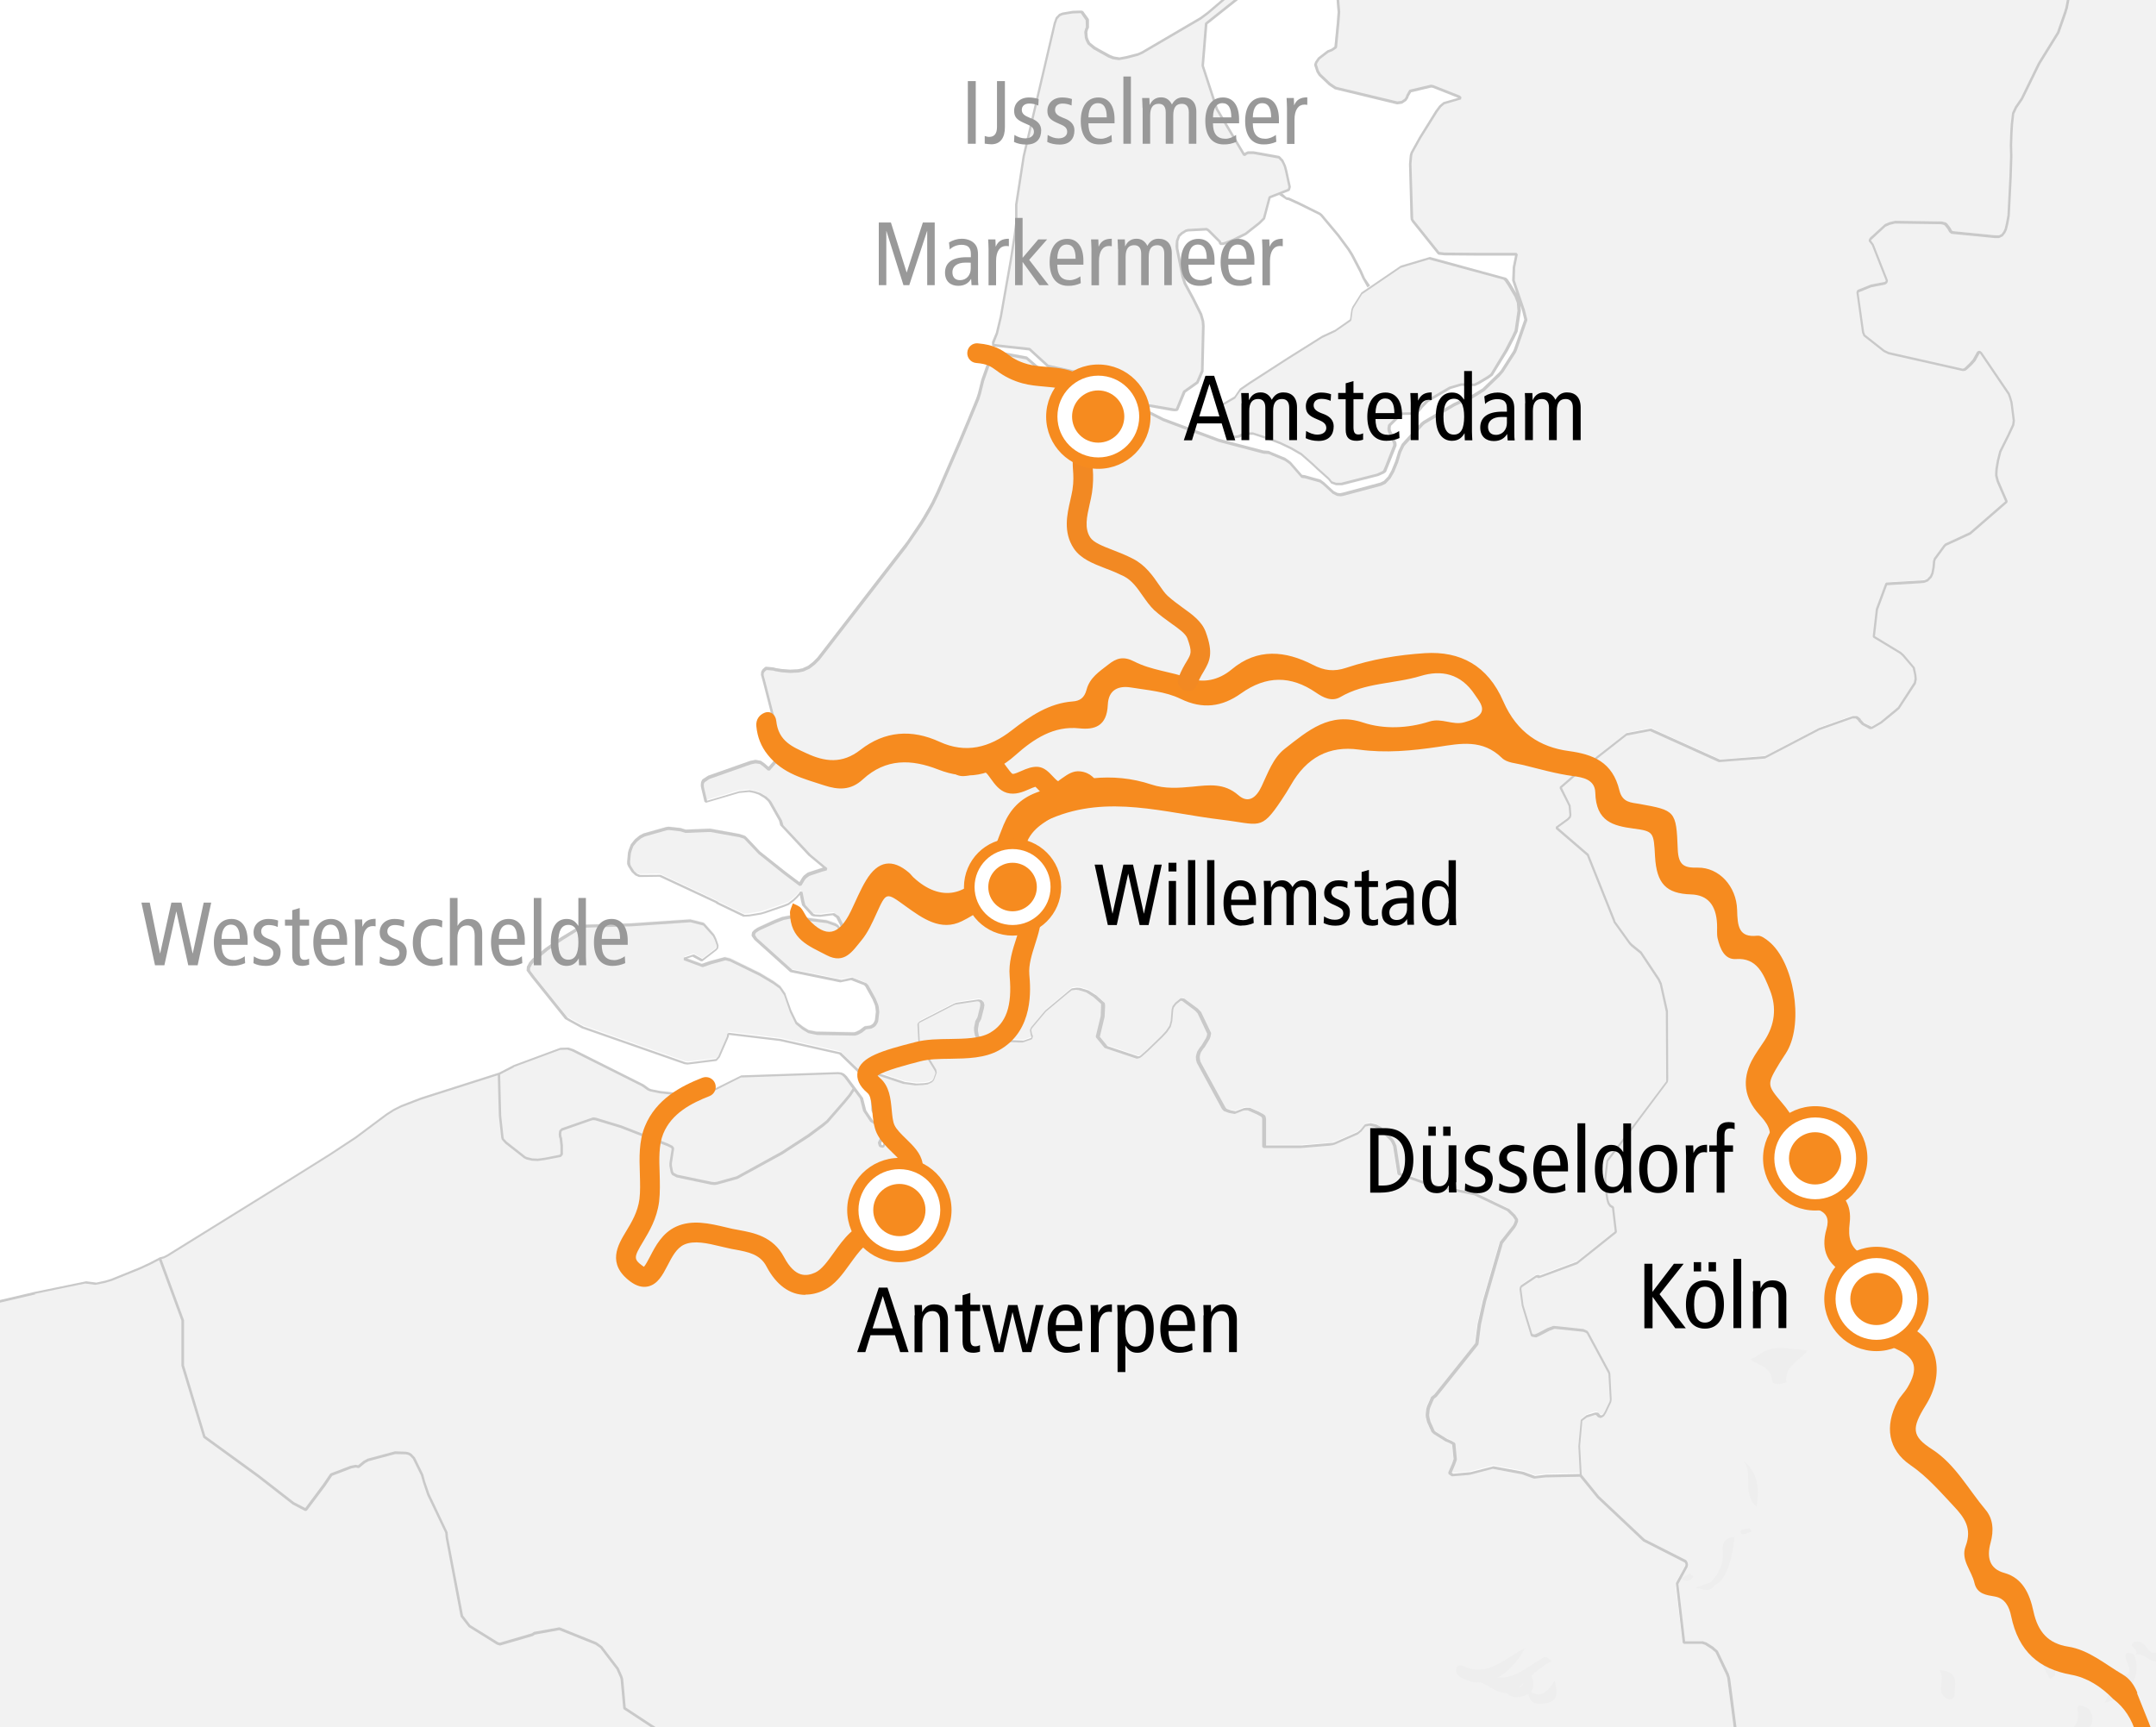 <?xml version="1.0" encoding="UTF-8"?>
<svg xmlns="http://www.w3.org/2000/svg" id="Ebene_1" version="1.1" viewBox="0 0 163.42 130.95">
  <rect x="0" y="0" width="163.42" height="130.95" fill="#333333" stroke="none"/>
  <defs>
    <style>
      .st0 {
        stroke: #f68b1f;
        stroke-miterlimit: 10;
        stroke-width: .25px;
      }

      .st0, .st1 {
        fill: #f68b1f;
      }

      .st2 {
        fill: #c9c9c9;
      }

      .st3 {
        fill: #fff;
      }

      .st4 {
        fill: #f2f2f2;
      }

      .st5 {
        fill: #eee;
      }

      .st6 {
        fill: #999;
      }

      .st7 {
        fill: #f28923;
      }
    </style>
  </defs>
  <path id="BG" class="st3" d="M-1.84,134.08c3.31.04,6.47.54,9.15,1.66.58.24,1.15.44,1.73.63,8.4.3,17.08-.45,25.31-.66,11.94-.31,23.88-.39,35.82-.53,9.31-.11,18.54-.14,27.74.01,6.73-.34,13.46-.7,20.19-1.08,16.27-.92,32.62-2.38,48.92-3.02,1.42-16.66.75-33.5,1.57-50.21-.23-3.25-.46-6.5-.7-9.75-1.33-17.6-.43-35.01-.18-52.61.1-6.81-.34-13.34.21-19.98-5.77.02-11.52.04-17.23-.08l-61.08-1.29c-30.81-.65-61.69-.18-92.52-.95-.51,10.84-1.09,21.67-1.43,32.52-.63,19.82-.11,39.67.47,59.48.45,15.29,1.06,30.59,2.01,45.86Z"></path>
  <g id="laender">
    <path class="st4" d="M188.95-205.59c1.67-1.6,3.28-3.26,4.84-4.97.49-.56.97-1.12,1.44-1.69.54-.74,1.07-1.49,1.59-2.25.04-.07.09-.14.13-.21,1.27-3.3,2.57-6.6,3.91-9.88l-.1.03-.22.16-.41.4-.83,1.06-3.93,5.19-2.22,3.38-1.31,2.27-1.43,2.57-.82,1.56-.25.57-.32.91-.16.97.09-.08h0ZM7.32,135.74c.58.24,1.15.44,1.73.63,8.4.3,17.08-.45,25.31-.66,9.41-.24,18.81-.35,28.21-.45l-.13-.32-3.93-3.54-.16-.02-1.53.52-2.92.27-3.57-.7-3.03-1.99-.16-1.87-.03-.35-.05-.18-.26-.6-.09-.12-.1-.12-1.06-1.39-.38-.27-2.78-1.12-1.9.35-.13.1-2.47.72-.17-.05-2.13-1.32-.1-.12-.48-.62-.05-.17-1.1-5.8-.03-.37-1.38-2.89-.33-.97-.13-.5-.56-1.15-.08-.15-.24-.25-.15-.07-.2-.05-.83-.03-2.03.55-.28.15-.46.37-.22-.05-.35.07-1.49.57-.54.8-1.4,1.87-.95-.5-2.65-2.07-4.08-2.96-1.64-5.4v-3.44s-1.74-4.71-1.74-4.71l-.78.4-.76.35-2.15.87-.49.15-.7.15-.78-.1-3.85.8-6.07,1.42c.4,11.56.93,23.12,1.64,34.67,3.32.04,6.47.54,9.16,1.66ZM167.02,131.09c1.42-16.66.75-33.5,1.57-50.21-.23-3.25-.46-6.5-.7-9.75-1.33-17.6-.43-35.01-.18-52.61.1-6.81-.34-13.34.21-19.98-3.68.01-7.35,0-11-.01l-.03.45-.31,1.62-.08.27-.14.4-.42,1.2-1.45,2.34-1.3,2.66-.44.65-.22.47-.09.82-.04.67-.03.9.02.82-.05,1.59-.15,2.94-.11.6-.11.45-.11.22-.15.2-.23.12h-.34l-3.25-.32-.1-.08-.12-.22-.23-.3-.1-.07-.23-.05-3.51-.05-.42.1-.35.15-1.11,1.02-.06.12.22.3.1.25.97,2.49-.04.13-.1.07-1.04.2-1,.4-.04.12.42,2.99.1.25,1.48,1.17.34.17,5.64,1.27.15-.02.1-.07.36-.35.25-.27.31-.57.11-.07.1.07,2.11,3.11.1.25.11.4.17,1.37-.04.32-.36.77-.62,1.24-.18.7-.1.62-.02.32v.17l.1.42.68,1.57-.34.3-2.4,2.09-1.88.87-.1.1-.73.99-.04.15-.04.47-.09.45-.1.25-.25.27-.25.1-.31.03-2.57.15-.71,1.92-.24,2.09,2.04,1.24.19.17.79.92.12.57.02.3-.06.3-1.23,1.89-.38.32-.95.77-.68.4-.12.02-.58-.3-.26-.27-.06-.1-.19-.15h-.29l-2.52.9-2.09,1.1-2.01,1.05-3.46.27-5.24-2.37-1.82.35-3.74,2.94-1.26,1.1.07.12.52,1.02.1.22.06.7-.03.15-.15.17-.89.65,2.39,2.04,1.99,4.98.04.13,1.15,1.59.17.17.68.55,1.36,2.04.16.35.45,2.07v.15s.03,5.03.03,5.03l-.02.15-2.46,3.29-1.99,2.61-.08.12-.13,1.1-.02.15v.15s.09,1.1.09,1.1l.06.42.08.27.13.2.21.12.22,1.87-2.93,2.34-2.88,1.07-.11-.07-.14.03-1.1.75-.07.1-.02.12.16,1.22.69,2.27.27.05.24-.1.76-.4.38-.15h.13l2.13.22.25.1.09.1,1.61,2.99.03.1.11,1.97-.02.15-.39.82-.12.2-.1.07-.12.05-.14-.05-.15-.18h-.17l-.62.2-.38.3-.02.15-.16,1.79.12,2.22,1.33,1.64,3.49,3.29,3.14,1.59.07.12.03.12-.04.15-.71,1.29.53,4.46h1.39l.25.07.51.32.33.27.83,1.74.08.25.02.12.74,5.7-.94.33c12.07-.82,24.17-1.74,36.25-2.22h0Z"></path>
    <path class="st4" d="M13.82,103.52l1.64,5.4,4.08,2.96,2.65,2.07.95.5,1.39-1.87.54-.8,1.49-.57.35-.07.22.05.46-.37.28-.15,2.03-.55.83.03.2.05.15.07.24.25.08.15.56,1.15.13.5.33.97,1.38,2.89.03.37,1.1,5.8.04.17.48.62.1.12,2.13,1.32.17.05,2.47-.72.13-.1,1.9-.35,2.78,1.12.38.27,1.06,1.39.1.12.09.12.26.6.05.18.03.35.16,1.87,3.03,1.99,3.57.7,2.92-.27,1.53-.52.16.02,3.93,3.54.13.32c2.54-.03,5.07-.05,7.61-.09,9.3-.11,18.52-.14,27.71.01,6.74-.34,13.48-.7,20.22-1.08,4.22-.24,8.44-.51,12.66-.8l.94-.33-.74-5.7-.02-.12-.08-.25-.83-1.74-.33-.27-.51-.32-.25-.07h-1.39l-.53-4.46.71-1.29.04-.15-.03-.12-.07-.12-3.14-1.59-3.49-3.29-1.33-1.64-2.65.05-.85.1-.88-.32-2.27-.42-1.71.45-.16.03-1.2.1-.21-.15.29-.67.13-.37-.02-.2-.1-.97-.25-.15-.32-.12-.87-.55-.12-.1-.34-.75-.09-.35-.02-.17.04-.42.05-.2.29-.67.23-.17,3.12-3.91.19-1.49.39-1.77,1.28-4.41.94-1.2.1-.15.12-.3v-.12s-.18-.27-.18-.27l-.46-.45-2.49-1.2-3.39-.7-2.37-.85-.33-2.12-.14-.3-.1-.15-.91-.92-.31-.15-.2-.05-.22-.05-.35.07-.32.4-.24.2-1.75.77-.16.05-.19.03-2.18.17h-2.82v-2.12s-.05-.17-.05-.17l-.12-.1-.32-.18-.69-.3h-.21l-.16.03-.65.25-.4-.07-.35-.12-.12-.12-1.77-3.24-.14-.27-.04-.17-.02-.2.04-.2.07-.2.18-.27.11-.12.36-.6.07-.17.04-.22-.26-.55-.49-1.05-.21-.22-.99-.75-.18-.03-.37.3-.21.27-.05.2-.08.87-.1.4-.29.42-.33.35-1.05,1.02-.47.42-.13.1-.19.05-2.39-.8-.63-.77.37-1.54.04-.82-.02-.18-.61-.55-.59-.37-.58-.18-.22-.03-.37.05-.37.3-1.6,1.34-.21.25-.85,1.02-.08.18.07.35.07.15-.05.15-.65.22h-.18l-3.03-.12-.16-.05-.15-.3-.06-.35v-.2l.09-.45.16-.3.05-.2.16-.62.03-.22-.04-.15-.12-.12-.18-.03-1.64.25-.15.05-2.62,1.35-.11.12.09,1.64.14.32.51.62.57.95.04.2-.19.52-.11.12-.29.15-.35.05-.6.03-.9-.12-.37-.12-2.09-.7-.85.07.27.97.6.57.09,1.32.23.47,1.16.87-.56,1.39-.23-.05-.07-.22.4-.8-.02-.18-.1-.15-.89-.55-.53-.77-.25-.97-.53-.7-.33.5-.41.5-1.3,1.49-.36.3-1.04.77-2.03,1.32-3.4,1.87-1.52.42-.19.03-.22-.03-2.6-.55-.32-.17-.07-.12-.1-.5v-.2l.17-1.12-.1-.13-.32-.15-3.53-1.37-1.9-.57-.22-.03-.17.05-2.2.77-.11.12-.03.22.02.17.05.17.06.55v.62s-.11.12-.11.12l-1.15.22-.55.07-.43-.03-.4-.1-.15-.07-1.42-1.12-.23-.25-.04-.15-.18-1.64-.08-3.19-5.93,1.89-1.49.57-.58.3-.54.35-2.34,1.74-2.01,1.32-2.86,1.79-9.39,5.83-.29.15-.28.07,1.73,4.71v3.44s.01,0,.01,0Z"></path>
    <path class="st4" d="M50,82.78l3.03.32.16-.05,2.92-1.47,7.34-.25.22.03.17.07.13.12.08.07.66.9-.33.5-.41.5-1.3,1.49-.36.3-1.04.77-2.03,1.32-3.4,1.87-1.52.42-.19.03-.22-.03-2.6-.55-.32-.17-.07-.12-.1-.5v-.2l.17-1.12-.1-.13-.32-.15-3.53-1.37-1.9-.57-.22-.03-.16.05-2.2.77-.11.12-.03.22.02.18.05.17.06.55v.62s-.11.12-.11.12l-1.15.22-.55.07-.43-.03-.4-.1-.15-.07-1.42-1.12-.23-.25-.04-.15-.18-1.64-.08-3.19,1.11-.57,3.5-1.29.59-.03.37.12,2.78,1.39,2.53,1.27.42.3.17.07s.73.15.73.15ZM112.03,29.02l-.3.15-1.04-.02-.83.25-1.71,1-.45.45-.39.5-1.06.02-.15.05-.25.25-.58.57-.04.22.02.2.42.92.02.17-.64,1.62-.15.35-.14.1-.4.18-2.74.7h-.39l-.35-.12-.21-.27-.86-.77-.37-.35-.85-.75-.78-.45-.83-.4-.93-.35-1.14-.37-.59.03-.17.05-.3.15-.36.05-.16-.05-.14-.1-.13-.1-.19-.27-.12-.3-.2-1.5.07-.15.94-.55.4-.6.68-.47,2.9-1.87,2.65-1.67.97-.45,1.18-.82.11-.77.07-.2.65-1.05,2.96-2.02,2.18-.65,5.69,1.54.13.12.25.37.5.85.18.47.05.65-.23,1.52-.25.52-.51.97-1.02,1.67-.1.15-.27.2s-.71.42-.71.42ZM79.29-1.99l.23.87.15.32.22.22.34.17.47.05.34-.08.71-.45.54-.4,1.66-1.66c-1.56-.03-3.12-.06-4.68-.08l-.02.24.05.77h0Z"></path>
    <path class="st4" d="M101.04-2.58l.06.18.29,3.31-.06.8-.16,1.64-.03.22-.28.2-.32.12-.67.52-.19.27-.08.2.17.5.17.27.74.7.45.3.19.05,4.49,1.07.35-.05.28-.2.1-.15.07-.17.19-.32,1.58-.37.17.03,1.96.77.12.12-1.28.37-.26.22-.29.4-1.24,1.99-.62,1.12-.06.2-.06.67.11,4.01.02.2.08.12,1.95,2.44.44.05,2.48.02h2.98l-.2,1-.04,1,.77,2.27.18.72-.79,2.26-.08.17-.94,1.47-.15.17-.14.15-1.12,1.07-.23.15-.32.2-.41.25-.27.12-.06.05-.32.08-.6.27-.47.27-.53.32-1.28.75-.15.12-1.23,1.35-.22.25-.24.5-.23.77-.29.72-.27.47-.33.35-.3.15-2.9.77-.19.03-.21-.03-.31-.15-.73-.67-.27-.2-.35-.1-.81-.22-.23-.03-.87-1-.12-.1-.28-.2-1.08-.45-.17-.08-.39-.03-3.4-.9-4.19-1.57-1.23-.62-1.41-.05-.65-.82-1.26-1.02-4.29-.85-1.52-1.32-2.28-.42-.23.17-.28.45-.53,1.49-.26,1.02-.12.37-.65,1.59-.72,1.72-1.64,3.78-.4.82-.26.47-.36.62-.28.45-.97,1.44-.2.27-6.6,8.54-.35.35-.39.3-.44.2-.36.07-.6.03-.65-.05-.46-.08-.17-.05-.55-.05-.19.17-.08.15v.2s.14.52.14.52l1.38,5.4-1.04,1.19-.37-.32-.28-.2-.36-.05-.36.08-3.18,1.12-.41.27-.07.17v.2s.02.17.02.17l.25,1.05,2.53-.75.77-.08.39.08.38.12.45.27.25.22.1.12.8,1.42.1.35,2.1,2.24,1.26,1.05-.37.1-.97.32-.26.2-.1.12-.27.45-1.16-.87-1.94-1.54-.89-.95-.22-.22-.4-.12-2.19-.4h-.21l-1.66.08-.38-.12-.89-.1-.19.03-1.68.47-.29.15-.34.27-.3.37-.14.37-.05.2-.06.65v.2s.07.15.07.15l.27.42.25.22.25.1,1.53-.03,4.26,1.99.15.1,1.97.95.39-.03.9-.15.34-.1,1.45-.5.3-.12.39-.3.23-.22.21-.25.1-.15.14.7.08.32.67.72.15.05.44.03.37-.05.63-.07.32.22.15.3.15.27.11.32-.03.22-.03.03-.36-.47-.17-.1-.64-.22-2.81-.35-.53.1-.63.25-1.21.55-.27.18-.1.12-.03.2.17.25,2.71,2.44,3.76.77.35-.07.45-.1,1.03.4.13.12.55,1,.19.45.04.17.04.37-.07.65-.07.17-.09.15-.13.1-.15.07-.4.05-.36.27-.29.15-.16.05-2.66-.05h-.2l-.63-.12-.44-.27-.48-.37-.43-.9-.4-1.12-.05-.18-.36-.52-.48-.35-1.04-.62-2.24-1.1-.18-.05-.22-.05-1.08.3-.64.22-1.4-.52.71-.25.67.37,1.05-.8.11-.12.03-.2-.17-.47-.15-.3-.64-.72-.12-.12-.98-.25h-.14l-4.37.3-3.46.1-.35.07-.42.25-.97.6-.4.27-.78.55-.64.52-.36.3-.22.25-.17.32v.2s.07.12.07.12l.29.4,2.52,3.14.3.18.92.5,7.75,2.71.21.03,2.17-.27.22-.25.58-1.35.07-.17.03-.22,3.94.47,4.54,1.02,1.55,1.49.85-.07,2.09.7.37.12.9.12.6-.03.35-.05.29-.15.11-.12.19-.52-.05-.2-.57-.95-.51-.62-.14-.32-.09-1.64.11-.12,2.62-1.35.15-.05,1.65-.25.18.03.12.12.04.15-.03.22-.16.62-.05.2-.16.3-.09.45v.2l.06.35.15.3.16.05,3.03.12h.18l.65-.22.05-.15-.07-.15-.07-.35.08-.18.85-1.02.21-.25,1.6-1.34.37-.3.37-.05.22.03.58.17.59.37.61.55.02.18-.04.82-.37,1.54.63.77,2.39.8.19-.05.13-.1.47-.42,1.05-1.02.33-.35.29-.42.1-.4.08-.87.05-.2.21-.27.37-.3.18.03.99.75.21.22.49,1.05.26.55-.04.22-.07.17-.36.6-.11.12-.18.27-.07.2-.04.2.02.2.04.17.14.27,1.77,3.24.12.12.35.12.4.07.65-.25.16-.03h.21l.69.3.32.18.12.1.04.17v2.12h2.82l2.18-.17.19-.03.16-.05,1.75-.77.24-.2.32-.4.35-.07.22.05.2.05.31.15.91.92.1.15.14.3.33,2.12,2.37.85,3.39.7,2.49,1.2.46.45.18.27v.12s-.11.3-.11.3l-.1.15-.94,1.2-1.28,4.41-.4,1.77-.19,1.49-3.12,3.91-.23.17-.29.67-.05.2-.04.42.02.17.09.35.34.75.12.1.87.55.32.12.25.15.1.97.02.2-.13.37-.29.67.21.15,1.2-.1.16-.03,1.71-.45,2.27.42.88.32.85-.1,2.65-.05-.12-2.22.16-1.79.02-.15.38-.3.62-.2h.17l.15.18.14.05.12-.05.1-.07.12-.2.39-.82.02-.15-.11-1.97-.03-.1-1.61-2.99-.09-.1-.25-.1-2.13-.22h-.13l-.38.15-.76.4-.24.1-.27-.05-.69-2.27-.16-1.22.02-.12.07-.1,1.1-.75.14-.03.11.07,2.88-1.07,2.93-2.34-.22-1.87-.21-.12-.13-.2-.08-.27-.06-.42-.1-1.1v-.15s.03-.15.03-.15l.13-1.1.08-.12,1.99-2.61,2.46-3.29.02-.15-.02-5.03v-.15s-.46-2.07-.46-2.07l-.16-.35-1.36-2.04-.68-.55-.17-.17-1.15-1.59-.04-.12-1.99-4.98-2.39-2.04.89-.65.15-.17.03-.15-.06-.7-.1-.22-.52-1.02-.07-.12,1.26-1.1,3.74-2.94,1.82-.35,5.24,2.37,3.46-.27,2.01-1.05,2.09-1.1,2.52-.9h.29l.19.15.06.1.26.27.58.3.12-.03.68-.4.95-.77.38-.32,1.23-1.89.06-.3-.02-.3-.12-.57-.79-.92-.19-.17-2.04-1.24.24-2.09.71-1.92,2.57-.15.31-.03.25-.1.25-.27.1-.25.09-.45.04-.47.04-.15.73-.99.1-.1,1.88-.87,2.4-2.09.34-.3-.68-1.57-.1-.42v-.17l.02-.32.1-.62.18-.7.62-1.24.36-.77.04-.32-.17-1.37-.11-.4-.1-.25-2.11-3.11-.1-.07-.11.07-.31.57-.25.27-.36.35-.1.07-.15.02-5.64-1.27-.34-.17-1.48-1.17-.1-.25-.42-2.99.04-.12,1-.4,1.04-.2.1-.07.04-.12-.97-2.49-.1-.25-.22-.3.06-.12,1.11-1.02.35-.15.42-.1,3.51.05.23.05.1.08.23.3.12.22.1.08,3.25.32h.34l.23-.12.15-.2.11-.22.11-.45.11-.6.15-2.94.05-1.59-.02-.82.03-.9.04-.67.09-.82.22-.47.44-.65,1.3-2.66,1.45-2.34.42-1.2.14-.4.08-.27.31-1.62.03-.45c-2.08-.01-4.16-.02-6.22-.07-16.54-.35-33.1-.7-49.65-1.05h0Z"></path>
    <path class="st4" d="M94.05-1.21l-.12.15-2.4,2.04-.54.4-4.43,2.59-.33.15-.86.22-.53.1-.47-.07-.31-.12-.82-.45-.3-.17-.4-.32-.15-.3-.05-.17-.04-.4.05-.2.08-.17-.02-.57-.41-.57-.1-.02-.6.02-.75.12-.26.1-.22.25-.13.37-2.35,10.09-.57,3.66v1.44s-.12.92-.12.92l-.3,1.92-.74,4.21-.3,1.27-.29.7.02.2,2.75.3,1.39,1.27,3.49.77,1.54.5,1.02,1.39.41.12,2.95.52.19.02.18-.02.56-1.37.98-.7.38-.87.08-3.41-.03-.35-.14-.52-.61-1.22-.62-1.15-.16-.5-.43-2.14v-.2s.01-.37.01-.37l.14-.37.23-.22.28-.17.18-.05,1.41-.07.15.1.83.82.06.17h.21l.17-.05.64-.25.9-.45,1.04-.82.35-.35.42-1.59,1.46-.57.06-.22-.27-1.22-.1-.35-.06-.15-.14-.27-.24-.25-1.47-.27-.46-.07h-.43l-.15.07-.13.1-2.08-3.49-1.07-3.26.27-3.21,3.04-2.42,1.96-2.02-1.04-.02-.11.12-1.25,1.37h0Z"></path>
  </g>
  <g id="gebirge_klein">
    <path class="st5" d="M132.66,103.03c.17-.06.28-.07.37-.13,1.15-.79,1.4-.83,3.98-.51-.63.81-1.8,1.22-1.6,2.43-.4.06-1.05.31-1.1-.21-.1-1.03-.99-1.03-1.65-1.58h0ZM117.63,125.93c-.99.49-1.68,1.25-2.4,1.9-1.23,1.11-2.02.14-2.95-.26-.13-.06-.19-.36-.22-.55,0-.05.29-.22.37-.18,1.85.97,3.12-.32,4.5-1.15.29-.17.37.01.7.25ZM161.76,125.48c.65,1.5-.41,3.29-2.22,3.6.44-.8.51-1.73,1.54-2.1.55-.19.26-.64.1-1.07-.22-.58.06-.79.61-.41,0,0-.03-.03-.03-.03Z"></path>
    <path class="st5" d="M161.79,125.5c.57-.38-.6-.68-.07-.97.38-.21.76.04.99.37.59.87.92.17,1.35-.18.24-.19.42-.79.87-.25.34.41.29.85-.13,1.14-.42.3-.85.47-1.47.35-.56-.11-.94-.71-1.57-.49l.03.03h0ZM129.67,119.96c.62-.66,1-1.4.91-2.34-.06-.62.16-1.08.89-1.08q-.32,3.09-1.53,3.67l-.28-.25h0ZM132.02,110.64c1.14.88,1.4,2.03,1.12,3.59-1.22-1.07-.08-2.71-1.12-3.59ZM155.38,127.31c-.15-.3-.31-.59-.45-.89-.35-.74.22-1.21.55-1.73.12-.19.44-.28.55-.08.24.45.17.91-.12,1.38-.17.27-.11.69-.15,1.04l-.38.29h0ZM156.9,131.26c.41-.38.67-.82.6-1.42-.02-.18-.16-.59.27-.52.24.03.54.19.65.38.52.87-.07,1.7-1.23,1.8l-.29-.24ZM147.03,126.62c1.52.11,1.12,1.07,1.13,1.8,0,.37-.33.49-.56.37-.95-.48-.13-1.35-.57-2.16ZM115.81,128.08c.96.82,1.49.15,2.03-.64.21.82.3,1.5-.58,1.67-.66.13-1.43.2-1.44-1.04ZM129.95,120.21c-.35.53-.81.29-1.41.16l1.13-.41.28.25ZM132.77,116.11c-.23.08-.43.19-.64.2-.15,0-.3-.18-.12-.3.15-.11.39-.11.59-.13.04,0,.1.13.17.23ZM115.61,124.94c-1.28,2.29-3.09,3.12-4.67,2.34-.31-.15-.6-.32-.57-.72.02-.32.36-.33.51-.26,1.95.9,3.21-.62,4.74-1.36ZM128.35,119.52l-.27-.25"></path>
    <path class="st5" d="M116,126.82c.39.93.37,1.68-.88,1.83-.5.06-1.05-.14-1-.63.07-.76.5-.12.81-.09.84.08.38-.98,1.07-1.11ZM128.35,119.52c-.25.44-.58.39-.94.17l.67-.41.27.25Z"></path>
  </g>
  <g id="laendergrenzen">
    <path class="st2" d="M188.95-205.59l.06-.06.13-.79.32-.91.25-.56.82-1.56,1.43-2.57,1.31-2.27,2.22-3.38,3.93-5.19.82-1.05.4-.39.17-.12.1-.26-.14.04-.25.18-.42.41-.83,1.06-3.93,5.2-2.22,3.39-1.31,2.27-1.43,2.57-.82,1.57-.25.57-.32.93-.18,1.07c.06-.05.12-.11.18-.17h0ZM82.64-1.73l-.39.39-.53.39-.69.44-.31.07-.43-.05-.31-.16-.2-.2-.13-.29-.08-.31h-.2s.1.37.1.37l.15.32.24.25.36.19.5.06.38-.08.75-.47.55-.41.58-.58c-.11.02-.21.03-.32.04ZM93.89-1.13l-2.39,2.04-.53.39-4.42,2.59-.31.14-.86.22-.52.1-.43-.07-.3-.12-.82-.45-.29-.17-.39-.31-.13-.26-.05-.15-.03-.38.04-.17.08-.17v-.04s0-.57,0-.57l-.02-.06-.41-.57-.06-.04-.1-.02h-.03s-.61.02-.61.02l-.77.13-.26.1-.26.27-.15.42-2.36,10.09-.57,3.68v1.43s-.12.92-.12.92l-.3,1.92-.74,4.2-.3,1.25-.29.7v.05s.01.2.01.2l.09.09,2.71.3,1.36,1.25.05.02,3.49.77,1.51.49,1,1.37.05.04.42.13,2.95.52.19.02.21-.02.08-.06.55-1.34.96-.68.03-.04.38-.87.08-3.46-.03-.37-.15-.54-.61-1.22-.61-1.13-.16-.49-.43-2.13v-.18s0-.36,0-.36l.12-.34.2-.19.27-.17.15-.04,1.38-.07.11.07.81.81.06.15.09.07h.21l.2-.06.64-.25.91-.46,1.05-.83.35-.35.03-.05.41-1.55,1.41-.55.06-.07.06-.22v-.05s-.27-1.23-.27-1.23l-.1-.36-.2-.43-.26-.27-.05-.03-1.48-.27-.47-.08h-.43l-.21.1-.04.03-2.01-3.37-1.06-3.24.26-3.15,3.02-2.4,2-2.06.04-.03h-.28s-1.89,1.94-1.89,1.94l-3.04,2.42-.04.07-.26,3.21,1.08,3.32,2.08,3.49.15.03.11-.09.13-.06h.39s1.9.34,1.9.34l.21.22.13.25.06.14.09.34.26,1.2-.04.15-1.41.55-.06.07-.42,1.57-.32.32-1.03.81-.89.44-.63.25-.15.05h-.13l-.04-.11-.87-.87-.15-.1-.06-.02-1.43.08-.18.05-.33.2-.23.22-.16.41-.03.42.02.21.43,2.15.17.51.62,1.14.6,1.2.14.5.03.34-.08,3.39-.36.83-.96.68-.04.04-.54,1.32h-.11s-3.11-.53-3.11-.53l-.37-.11-1-1.37-.05-.04-1.55-.5-3.47-.77-1.37-1.25-.06-.03-2.66-.29v-.09s.27-.69.27-.69l.3-1.28.74-4.21.3-1.92.13-.94v-1.43s.56-3.65.56-3.65l2.35-10.07.12-.35.2-.22.21-.09.74-.12.58-.02h.04s.37.53.37.53l.02.52-.07.17-.05.2v.03s.04.42.04.42l.06.19.15.3.44.37,1.13.63.33.13.47.07.57-.1.88-.23.34-.15,4.44-2.6.54-.4,2.41-2.06,1.36-1.51.18-.19h-.26s-1.31,1.43-1.31,1.43c0,0-.11.14-.11.14Z"></path>
    <path class="st2" d="M2.62,98.1l3.84-.79.77.1.74-.15.5-.15,2.15-.87.76-.35.68-.35,1.69,4.58v3.42s1.65,5.43,1.65,5.43l.04.05,4.07,2.96,2.67,2.08.95.5.13-.03,1.4-1.87.52-.77,1.45-.56.33-.07.19.04.09-.02.44-.36.26-.14,2.02-.54.8.02.18.04.13.07.22.23.62,1.26.14.5.33.98,1.37,2.87.03.37,1.1,5.81.04.18.6.78,2.15,1.34.2.06h.06l2.47-.72.14-.1,1.85-.34,2.74,1.1.37.26,1.06,1.39.17.22.26.59.05.16.2,2.21.04.07,3.03,1.99,3.6.71h.03s2.94-.28,2.94-.28l1.51-.51.11.02,3.89,3.5.11.25h.22s-.15-.35-.15-.35l-3.96-3.57-.05-.02-.16-.02-1.55.52-2.91.27-3.53-.69-2.98-1.96-.16-1.82-.04-.37-.06-.19-.27-.61-1.26-1.65-.43-.31-2.78-1.12h-.06s-1.9.34-1.9.34l-.16.11-2.43.71-.13-.04-2.1-1.3-.55-.72-1.14-5.94-.03-.37-1.38-2.91-.33-.96-.14-.52-.56-1.15-.08-.15-.26-.27-.19-.1-.22-.05-.83-.03-2.08.56-.3.16-.42.34-.17-.04-.41.08-1.49.57-.05.04-.54.79-1.34,1.8-.86-.45-2.66-2.07-4.05-2.94-1.62-5.36v-3.42s-1.71-4.64-1.71-4.64l.2-.05.3-.15,9.39-5.83,2.86-1.79,2.01-1.32,2.33-1.74.53-.34.58-.29,1.49-.57,5.8-1.85.08,3.06.18,1.66.04.15.26.3,1.44,1.13.17.08.42.1.45.02.56-.08,1.16-.22.06-.04.1-.12.02-.06v-.64s-.06-.56-.06-.56l-.05-.16-.02-.15.02-.19.07-.08,2.17-.76.15-.04.19.02,1.89.57,3.52,1.37.3.14.06.07-.17,1.09v.22s.1.5.1.5l.08.15.04.04.32.17,2.64.56.25.02.2-.03,1.54-.43,3.41-1.87,2.04-1.32,1.05-.78.37-.31,1.3-1.5.42-.51.25-.38.43.57.24.95.54.81.9.56.07.11v.12s-.38.77-.38.77v.08s.07.22.07.22l.07.07.23.05.11-.06.56-1.39-.03-.12-1.14-.86-.21-.43-.09-1.3-.03-.07-.58-.55-.23-.83.71-.06,2.46.82.92.12.61-.03.35-.05.32-.16.14-.15.21-.56v-.06s-.04-.2-.04-.2l-.6-.99-.5-.61-.13-.29-.08-1.58.07-.08,2.59-1.33.13-.04,1.63-.25.13.02.08.08.03.11-.02.19-.2.81-.16.29-.1.5v.22s.06.35.06.35l.15.33.06.05.16.05,3.06.13h.18l.68-.23.06-.06.05-.15v-.07s-.06-.13-.06-.13l-.06-.32.06-.13,1.05-1.25,1.6-1.34.35-.28.32-.04.21.02.56.17.56.36.58.52v.12s-.03.8-.03.8l-.37,1.54.02.09.63.77.05.03,2.39.8h.06s.19-.05.19-.05l.17-.12.48-.43,1.06-1.02.34-.36.29-.42.12-.45.07-.85.05-.18.18-.24.34-.27.11.02.96.72.2.21.73,1.55-.03.17-.06.16-.35.58-.12.14-.19.3-.07.21-.04.2v.03s.02.21.02.21l.05.2,1.91,3.51.14.15.4.15.4.07h.05s.63-.25.63-.25l.15-.02h.19l.66.29.3.16.1.08.03.13v2.1s.1.1.1.1h2.82l2.19-.18.21-.03.18-.05,1.75-.77.28-.23.3-.37.3-.06.38.09.3.14.89.89.09.14.13.29.33,2.1.07.08,2.38.85,3.37.69,2.48,1.19.43.42.17.25v.08s-.1.26-.1.26l-.09.14-.94,1.19-1.29,4.45-.4,1.78-.19,1.47-3.1,3.88-.22.17-.03.04-.3.69-.06.21-.04.44.02.19.09.36.34.75.16.14.89.56.3.12.21.12.11,1.1-.12.35-.29.67.03.12.21.15.07.02,1.21-.1.18-.03,1.68-.44,2.23.42.88.32h.05s.84-.09.84-.09l2.6-.05,1.31,1.61,3.49,3.29,3.14,1.6.05.08.02.09-.03.11-.7,1.28v.06s.51,4.46.51,4.46l.1.09h1.37l.22.07.49.31.31.26.81,1.71.08.24.75,5.74-1.18.41.76-.05.57-.2.07-.11-.74-5.71-.03-.14-.08-.26-.83-1.74-.36-.32-.51-.32-.28-.09h-1.33s-.51-4.34-.51-4.34l.69-1.27.04-.18-.03-.17-.08-.15-.04-.04-3.13-1.59-3.47-3.27-1.31-1.62-.12-2.17.16-1.79v-.11s.35-.26.35-.26l.59-.19h.11l.12.14.04.03.14.05h.07s.12-.05.12-.05l.12-.09.15-.24.39-.82.03-.2-.05-.98-.05-.98-.04-.14-1.62-3.01-.09-.1-.29-.13-2.17-.23h-.13l-.43.16-.75.39-.21.09-.18-.03-.67-2.19-.16-1.21v-.09s.06-.07.06-.07l1.07-.72h.07s.07.04.07.04h.09s2.88-1.06,2.88-1.06l2.96-2.36.04-.09-.22-1.87-.05-.07-.19-.11-.11-.17-.08-.25-.06-.42-.1-1.08.15-1.37,2.05-2.71,2.46-3.29.02-.05.02-.16-.02-5.04v-.16s-.47-2.09-.47-2.09l-.17-.36-1.36-2.04-.69-.56-.16-.16-1.14-1.58-.03-.12-1.99-4.98-2.32-2,.81-.59.15-.17.02-.05.03-.15v-.03s-.06-.7-.06-.7l-.63-1.28-.03-.05,1.19-1.04,3.72-2.92,1.77-.34,5.21,2.35h.05s3.46-.27,3.46-.27l4.12-2.15,2.51-.89h.24l.15.12.06.1.26.27.6.32h.07s.12-.02.12-.02l.72-.42.95-.77.38-.32,1.25-1.91.07-.33v-.03s-.03-.31-.03-.31l-.12-.57-.82-.97-.21-.19-1.99-1.21.23-2,.69-1.86,2.51-.15.31-.03.28-.11.29-.3.13-.3.09-.46.04-.46.04-.13.71-.97.08-.08,1.86-.86,2.43-2.11.34-.3.03-.12-.67-1.55-.1-.4v-.17l.02-.31.1-.61.17-.68.62-1.25.36-.77.05-.35-.18-1.41-.12-.41-.1-.27-2.11-3.11-.13-.1h-.12s-.11.07-.11.07l-.33.59-.24.27-.35.34-.08.06-.1.02-5.59-1.26-.33-.16-1.46-1.15-.08-.2-.42-2.96.02-.06.94-.38,1.04-.2.14-.09.04-.05.04-.12v-.07s-.98-2.49-.98-2.49l-.1-.25-.2-.27.02-.05,1.08-1,.32-.14.4-.1,3.49.05.21.05.08.06.21.27.12.22.13.11.05.02,3.26.32h.34l.28-.14.19-.24.12-.25.11-.45.11-.61.15-2.94.05-1.6-.02-.82.03-.89.04-.67.09-.81.21-.44.45-.66,1.3-2.66,1.46-2.36.42-1.2.13-.38v-.02s.09-.28.09-.28l.31-1.63.03-.46h-.2s-.02.44-.02.44l-.31,1.61-.08.27-.55,1.57-1.45,2.35-1.29,2.65-.45.66-.22.47-.1.86-.04.68-.03.9.02.82-.05,1.59-.15,2.92-.11.59-.1.43-.1.21-.13.18-.19.1h-.3l-3.22-.32-.06-.05-.12-.22-.23-.3-.12-.09-.29-.07-3.53-.05-.44.1-.35.15-1.14,1.04-.08.16v.1s.23.29.23.29l1.06,2.69-.02.06-.06.04-1.04.2-1,.4-.06.06-.04.12v.05s.42,3.01.42,3.01l.1.25.03.04,1.5,1.18.37.18,5.63,1.27h.04s.15-.02.15-.02l.15-.1.37-.35.26-.29.3-.55.03-.02.03.02,2.09,3.08.09.24.11.38.17,1.36-.04.3-.35.76-.63,1.26-.18.71-.11.63-.02.33v.2s.11.44.11.44l.65,1.5-2.68,2.33-1.87.87-.13.13-.73,1-.06.2-.04.46-.08.43-.1.23-.11.12-.11.12-.21.09-2.87.17-.09.06-.72,1.94-.24,2.09.05.1,2.03,1.23.18.17.77.9.12.53.02.28-.05.28-1.21,1.87-1.3,1.08-.66.39h-.07s-.53-.26-.53-.26l-.23-.25-.06-.1-.21-.17-.06-.02h-.29l-2.57.91-4.08,2.13-3.42.27-5.21-2.35h-.06s-1.82.34-1.82.34l-3.79,2.96-1.26,1.1-.02.12.58,1.14.1.21.06.67-.02.11-.12.14-.89.65v.16s2.36,2.03,2.36,2.03l1.98,4.95.04.12,1.18,1.64.17.18.67.54,1.34,2.02.15.33.45,2.05.03,5.16v.12s-2.45,3.26-2.45,3.26l-2,2.62-.08.12-.14,1.14-.03.32.1,1.1.07.44.08.27.14.22.2.13.21,1.76-2.87,2.3-2.81,1.05-.06-.04-.08-.02-.14.03-1.14.76-.09.13-.03.17.17,1.26.69,2.27.08.07.27.05h.06s.25-.11.25-.11l.75-.39.36-.14h.1l2.11.22.21.09.06.06,1.6,2.97.03.09.11,1.94-.02.13-.38.8-.11.18-.07.05-.07.03-.08-.03-.13-.15-.08-.04h-.17l-.65.2-.41.32-.04.07-.18,1.96.11,2.11-2.56.05-.83.1-.88-.32-2.27-.42-1.74.45-1.32.12-.11-.08.26-.61.13-.37v-.04s-.11-1.17-.11-1.17l-.05-.08-.26-.16-.3-.12-.86-.54-.1-.08-.32-.71-.08-.33-.02-.15.04-.41.05-.18.28-.65.21-.16,3.14-3.93.02-.05.19-1.49.39-1.76,1.27-4.39.93-1.19.1-.17.12-.3v-.04s0-.12,0-.12l-.02-.05-.19-.29-.46-.45-2.54-1.22-3.38-.69-2.31-.83-.32-2.06-.15-.34-.11-.17-.91-.92-.36-.18-.42-.1-.4.07-.06.04-.3.38-.23.19-1.72.76-.15.05-2.36.2h-2.71v-2.02s-.05-.2-.05-.2l-.03-.05-.14-.11-.33-.18-.69-.3h-.04s-.22,0-.22,0l-.18.03-.63.24-.36-.07-.32-.12-.09-.1-1.76-3.22-.13-.25-.04-.16-.02-.19.03-.17.06-.18.17-.26.12-.14.37-.61.07-.19.04-.22v-.06s-.76-1.59-.76-1.59l-.25-.26-.5-.37-.5-.37-.05-.02-.18-.03-.08.02-.39.32-.21.27-.07.25-.07.86-.1.38-.27.4-.32.35-1.05,1.02-.47.42-.11.09-.14.04-2.33-.78-.58-.71.36-1.51.04-.84-.02-.17-.03-.06-.62-.56-.59-.37-.62-.19-.25-.02-.37.05-.05.02-1.99,1.66-1.07,1.27-.09.2v.06s.07.37.07.37l.05.11-.02.07-.58.2-3.18-.12-.1-.03-.12-.25-.06-.32v-.18s.08-.43.08-.43l.16-.29.22-.86.03-.22-.05-.19-.15-.17-.06-.03-.18-.03-1.69.25-.16.06-2.62,1.35-.14.15-.03.07.09,1.64.15.36.52.63.57.93.04.15-.17.48-.09.1-.26.13-.33.05-.58.03-.89-.12-2.46-.82h-.04s-.8.07-.8.07l-1.51-1.46-.05-.03-4.55-1.02-3.94-.47-.11.08-.03.2-.65,1.5-.18.21-2.11.27-.19-.02-7.74-2.71-.92-.5-.28-.17-2.5-3.12-.29-.39-.06-.1v-.15s.15-.28.15-.28l.21-.24.99-.82.78-.55.4-.27.97-.6.41-.24.32-.07,3.47-.1,4.36-.3h.12s.95.24.95.24l.73.81.14.28.16.45-.02.15-.08.09-1,.76-.62-.34h-.08s-.71.24-.71.24v.19s1.4.52,1.4.52h.07l.63-.22,1.06-.29.36.09,2.23,1.09,1.04.62.47.34.34.5.45,1.29.43.9.51.42.45.27.68.14,2.86.05.21-.06.31-.16.33-.26.38-.05.2-.1.13-.1.13-.19.07-.17.08-.7-.04-.39-.05-.19-.19-.46-.55-1-.15-.15-1.06-.42h-.06s-.78.17-.78.17l-3.71-.76-2.67-2.4-.15-.22.02-.13.08-.09.25-.16,1.2-.54.61-.24.51-.1,2.77.34.62.22.15.09.35.46.14.02.03-.03.04-.07.03-.22-.12-.38-.29-.57-.03-.04-.32-.22-.07-.02-.63.07-.35.05-.43-.02-.12-.04-.63-.68-.08-.29-.14-.7-.18-.04-.09.14-.21.24-.23.22-.38.29-.29.12-1.44.5-.32.1-.89.15-.36.02-1.94-.93-.16-.11-4.26-1.99h-.04s-1.51.01-1.51.01l-.22-.09-.23-.2-.25-.39-.05-.14-.02-.17.06-.63.05-.19.13-.36.28-.35.32-.26.28-.14,1.66-.47.17-.02.87.1.38.12h.04s1.66-.07,1.66-.07h.19s2.18.39,2.18.39l.37.12,1.1,1.16,1.94,1.55,1.16.87.15-.03.26-.43.09-.11.25-.19.95-.32.37-.1.04-.17-1.25-1.04-2.08-2.22-.1-.35-.81-1.43-.11-.14-.26-.24-.47-.28-.39-.13-.39-.08h-.03s-.79.08-.79.08l-2.43.72-.22-.94-.03-.15v-.18s.06-.13.06-.13l.37-.25,3.15-1.11.34-.07.32.04.25.18.37.32h.14s1.04-1.2,1.04-1.2l.02-.09-1.38-5.41-.14-.51v-.16s.07-.12.07-.12l.15-.13.49.04.18.05.46.08.66.05.62-.03.38-.08.47-.21.4-.31.36-.36,6.6-8.54,1.18-1.72.28-.45.36-.62.26-.48.4-.83,1.64-3.79.72-1.72.66-1.6.12-.38.25-1.01.52-1.48.27-.43.18-.14,2.21.41,1.5,1.3.05.02,4.27.84,1.23.99.65.82.07.04,1.39.05,1.22.62,4.2,1.57,3.42.9.37.02,1.22.51.28.19.11.09.87,1,.06.03.21.02,1.14.32.24.18.73.67.33.17.27.03.2-.03,2.92-.78.3-.15.37-.39.28-.49.3-.73.23-.76.24-.49,1.44-1.57.13-.11,1.28-.75.52-.32.46-.27.58-.27.32-.08.08-.06.28-.13.42-.25.57-.36,1.12-1.08.3-.34.95-1.48.08-.18.79-2.27v-.06s-.18-.73-.18-.73l-.77-2.25.03-.96.2-1-.1-.12h-2.98l-2.47-.02-.4-.05-1.92-2.4-.06-.1-.13-4.17.06-.65.05-.18.62-1.12,1.24-1.98.28-.38.24-.21,1.26-.37.04-.17-.12-.12-2.02-.8-.17-.03-1.61.38-.06.05-.19.34-.06.16-.08.13-.24.17-.31.04-4.47-1.07-.18-.05-.42-.28-.73-.69-.15-.24-.15-.47.05-.14.18-.26.65-.5.31-.12.3-.21.04-.07.18-1.87.06-.81-.29-3.34-.05-.15h-.21s.07.19.07.19l.28,3.3-.06.8-.16,1.64-.02.18-.23.17-.31.12-.7.54-.22.32-.07.2v.07s.17.52.17.52l.17.27.77.73.45.3,4.71,1.14h.04s.35-.05.35-.05l.32-.22.13-.19.06-.16.17-.29,1.52-.36.13.02,1.92.76-1.12.32-.31.26-.3.4-1.24,2-.63,1.14-.07.22-.06.68.11,4.01.02.2.1.18,1.95,2.44.07.04.45.05,2.48.02h2.86l-.18.89-.04,1,.32.96-.39-.66-.26-.39-.13-.12-5.74-1.57h-.06s-2.18.65-2.18.65l-2.98,2.03-.69,1.09-.08.22-.1.73-1.13.79-.98.45-2.66,1.67-2.9,1.87-.68.47-.41.6-.92.54-.04.05-.07.15v.05s.19,1.49.19,1.49l.14.34.19.27.3.22.18.06h.04s.36-.05.36-.05l.32-.15.15-.05.58-.02,1.12.37.92.35.83.4.76.44.84.74.37.35.85.76.21.27.04.03.35.12h.03s.42,0,.42,0l2.75-.7.42-.19.14-.1.03-.04.79-1.97v-.05s-.01-.17-.01-.17l-.42-.94-.02-.16.03-.19.79-.78.11-.04,1.04-.02.08-.04.38-.49.44-.44,1.68-.98.82-.24,1.02.02.35-.16.72-.43.27-.2,1.14-1.85.51-.98.25-.52.24-1.57-.03-.39.12.37.17.69-.78,2.23-.07.16-.93,1.46-.15.17-1.24,1.2-.96.59-.29.14-.04.04-.32.08-.61.28-2.29,1.35-.16.13-1.23,1.35-.22.25-.26.54-.23.76-.29.71-.26.46-.32.33-.27.13-2.88.77-.16.03-.2-.02-.28-.14-.73-.67-.27-.2-1.21-.34-.19-.02-.85-.98-.13-.1-.3-.21-1.08-.45-.17-.08-.4-.03-3.39-.89-4.18-1.56-1.23-.62-1.41-.06-.63-.8-1.26-1.02-4.31-.86-1.5-1.3-.05-.02-2.28-.42-.08.02-.23.17-.31.5-.53,1.5-.25,1.01-.12.37-.65,1.59-.72,1.72-1.64,3.78-.39.82-.26.47-.36.62-.27.44-.97,1.44-6.79,8.8-.34.34-.37.29-.42.19-.35.07-.59.03-.64-.05-.44-.07-.19-.05-.55-.05-.08.03-.19.17-.1.17-.02.24.15.55,1.37,5.35-.94,1.08-.3-.26-.28-.2-.41-.07-.41.08-3.18,1.12-.43.28-.04.05-.07.17-.02.25.03.18.25,1.05.12.07,2.51-.74.75-.07.36.07.36.12.43.26.24.21.09.11.79,1.4.09.35,2.13,2.29,1.11.92-1.16.38-.3.23-.11.14-.21.35-1.06-.8-1.93-1.53-.89-.95-.22-.22-.45-.15-2.21-.4-1.86.07-.39-.12-.91-.1-.2.03-1.7.48-.31.16-.35.29-.3.37-.16.41-.06.22-.06.67v.2s.08.19.08.19l.27.42.27.25.28.12h.04s1.51-.02,1.51-.02l4.22,1.97.16.11,1.97.95h.05s.4-.02.4-.02l.91-.15.34-.1,1.45-.5.3-.12.42-.32.24-.23.18-.21.09.47.08.32.69.76.04.03.15.05.48.03.96-.12.27.19.28.54.1.3v.02s-.24-.31-.24-.31l-.22-.13-.66-.23-2.81-.35-.57.11-.63.25-1.22.56-.27.18-.13.14-.02.05-.03.2.02.07.19.27,2.71,2.44.05.02,3.76.77.81-.17.98.38.1.1.54.97.18.43.04.16.04.35-.07.63-.06.14-.09.14-.1.08-.13.07-.39.05-.05.02-.34.26-.28.14-.15.04-2.65-.05h-.18s-.61-.12-.61-.12l-.42-.26-.46-.36-.42-.86-.4-1.12-.05-.17-.38-.55-.51-.38-1.05-.63-2.26-1.1-.41-.1-1.14.3-.6.21-1.11-.41.41-.14.64.35h.11s1.06-.82,1.06-.82l.11-.12.03-.05.03-.2-.18-.53-.15-.3-.65-.75-.12-.12-.04-.03-1.01-.25-4.51.3-3.48.1-.35.07-1.43.86-1.2.83-1.01.83-.23.27-.17.32-.02.24v.06s.39.53.39.53l2.52,3.14,1.27.7,7.78,2.72.23.03,2.17-.27.06-.03.22-.25.6-1.37.08-.2.02-.13,3.84.46,4.51,1.01,1.51,1.46.26.94.03.05.57.55.08,1.28.24.51,1.12.86-.5,1.25-.09-.02-.04-.13.39-.76v-.06s0-.17,0-.17l-.11-.19-.91-.57-.5-.74-.24-.95-.54-.73-.68-.91-.21-.2-.2-.09-.26-.03-7.34.25-2.95,1.47-.14.04-3.01-.32-.71-.14-.16-.06-.43-.31-5.32-2.67-.37-.12h-.04s-.58.02-.58.02l-3.54,1.31-1.1.57-5.93,1.89-1.5.58-.59.3-.55.35-2.33,1.74-2,1.32-2.86,1.79-9.39,5.82-.27.14-.28.07h0s-.01,0-.01,0l-.77.4-.75.35-2.14.87-.48.15-.68.15-.77-.1-3.89.8-6.07,1.42v.2s6.12-1.43,6.12-1.43ZM114.8,25.06l-.24.51-.5.97-1.01,1.67-.08.13-.25.18-.7.42-.28.14-1.01-.02-.89.26-1.71,1-.48.47-.36.46-1.01.02-.18.06-.87.85-.03.06-.04.25.02.2.42.94v.13s-.62,1.59-.62,1.59l-.14.32-.1.07-.38.17-2.71.69h-.38l-.31-.11-.21-.26-.86-.77-.37-.35-.86-.76-.78-.45-.84-.4-.93-.35-1.14-.37h-.04s-.62.02-.62.02l-.19.06-.29.14-.32.04-.12-.04-.25-.18-.17-.24-.12-.29-.19-1.45.04-.09.92-.53.42-.61.66-.46,2.89-1.87,2.64-1.66.98-.46,1.18-.82.04-.07.1-.75.07-.18.64-1.03,2.93-2,2.14-.64,5.64,1.53.1.09.25.37.49.83.18.46.05.61-.22,1.5h0ZM38.97,80.89l3.48-1.29.55-.02.34.11,5.3,2.66.44.31.19.08.73.15,3.04.32.22-.06,2.9-1.46,7.31-.25.21.02.14.06.18.17.62.84-.28.43-.41.5-1.29,1.48-.36.29-1.04.77-2.03,1.32-3.38,1.86-1.5.42-.17.02-.22-.02-2.59-.54-.28-.15-.05-.08-.09-.46v-.18s.17-1.12.17-1.12l-.02-.08-.1-.12-.36-.18-3.53-1.37-1.91-.58-.22-.03-2.4.83-.15.15-.03.06-.03.25.02.19.05.16.06.54v.59s-.07.07-.07.07l-1.12.22-.53.07-.41-.02-.38-.09-.14-.06-1.41-1.11-.22-.23-.03-.11-.18-1.64-.08-3.12,1.04-.54h0Z"></path>
    <path class="st2" d="M103.02,20.57l-.62-1.19-.26-.42-.78-1.06-1.27-1.52-.11-.09-1.48-.73-.85-.39-.14-.02-.57-.38.26-.1.31.28.21.03.86.4,1.5.75.14.11,1.29,1.54.79,1.07.27.43.63,1.2.27.61.38.56-.2.14-.38-.67-.25-.56"></path>
  </g>
  <g id="Rhein_Main_Mosel">
    <g id="Fluesse">
      <path id="Rhein" class="st1" d="M162.01,128.35c-.23-.59-.59-1.09-1.1-1.39-1.35-.79-2.59-1.88-4.15-2.12-1.48-.23-2.29-1.09-2.63-2.68-.29-1.36-.84-2.53-2.21-2.91-1.13-.31-1.34-1.19-1.04-2.28.26-.94.2-1.83-.39-2.52-1.31-1.56-2.29-3.44-4.04-4.57-1.57-1.01-1.56-1.61-.48-3.35,1.46-2.34.97-4.97-1.35-5.99-1.2-.53-1.57-1.31-1.78-2.53-.2-1.16-.55-2.32-1.6-2.86-1.01-.52-1.17-1.33-1.04-2.41.19-1.5-.54-2.36-1.73-2.83-.38-.15-.79-.23-1.14-.43-.9-.52-1.66-1.12-1.23-2.5.43-1.38-.2-2.39-1.02-3.36-1.18-1.39-1.16-1.41-.17-3.06.18-.3.39-.58.56-.88,1.26-2.22.49-6.78-1.4-8.31-.26-.21-.59-.46-.87-.43-1.41.16-1.5-.72-1.53-1.96-.05-1.79-1.37-3.22-2.98-3.2-1,.02-1.47-.14-1.52-1.4-.11-2.92-.19-2.94-2.9-3.43-.62-.11-1.29-.09-1.52-1.02-.52-2.17-2.01-2.74-3.84-2.99-2.17-.29-3.93-1.4-4.96-3.76-1.18-2.73-3.27-3.83-5.95-3.66-2.02.13-4.02.46-5.96,1.11-.93.31-1.66.22-2.53-.23-2.07-1.06-4.19-1.29-6.15.35-.99.83-2.16,1.05-3.22.67-1.38-.5-2.87-.6-4.17-1.27-.82-.42-1.34-.26-1.97.24-.66.52-1.4.98-1.64,1.9-.17.63-.51.85-1.05.89-1.77.13-3.22,1.1-4.62,2.19-1.7,1.33-3.51,1.77-5.47.87-2.11-.97-4.15-.83-6,.61-1.38,1.08-2.7.91-4.09.26-1.03-.48-2.13-.9-2.29-2.45-.05-.48-.43-.8-.89-.62-.38.15-.67.5-.62,1.02.08.82.35,1.52.86,2.16,1.15,1.45,2.72,1.81,4.27,2.32,1.1.36,2.03.39,2.94-.45,1.75-1.61,3.69-1.54,5.71-.75,2.12.83,4.04.54,5.86-1.09,1.38-1.23,2.91-2.24,4.84-2.03,1.15.12,2.09-.15,2.16-1.79.05-1.18.86-1.45,1.74-1.31,1.27.21,2.62.3,3.77.86,1.68.82,3.16.61,4.59-.41,1.91-1.36,3.77-1.37,5.68-.06.55.38,1.2.71,1.84.34,1.91-1.12,4.08-.99,6.09-1.6,1.57-.48,3.05-.19,4.11,1.42.29.44.74.93.46,1.4-.23.38-.81.56-1.26.69-.87.25-1.71-.35-2.63-.06-1.66.53-3.47.6-5.04.08-2.52-.84-4.17.61-5.94,1.99-.89.7-1.27,1.83-1.76,2.86-.39.83-.99,1.32-1.75.66-1.08-.95-2.25-.77-3.46-.65-1.05.1-2.12.18-3.13-.16-3.01-1-5.89-.48-8.78.63-1.16.45-1.93,1.24-2.43,2.43-.41.98-.72,2.02-1.22,2.93-1.42,2.55-3.58,2.93-5.6,1.06-.12-.11-.22-.26-.35-.37-1.26-1.08-2.35-.91-3.25.58-.45.74-.78,1.57-1.16,2.35-.9,1.85-1.88,2.05-3.21.61-.23-.25-.35-.61-.57-.86-.15-.17-.4-.24-.61-.35-.08.24-.22.48-.22.71.02,2.04,1.43,2.51,2.78,3.22,1.36.71,1.96-.31,2.64-1.13.48-.58.82-1.33,1.14-2.04.75-1.64.72-1.62,2.2-.55,1.29.93,2.67,1.93,4.27,1.14,2.05-1.01,3.7-2.62,4.38-5.07.4-1.44,1.14-2.19,2.39-2.72,4.31-1.84,8.63-.41,12.87.09,2.94.35,3,.89,4.57-1.46.21-.31.54-.83.72-1.15,1.19-2.1,2.9-3.01,5.16-2.7,2.02.28,4.02.09,6.04-.21,1.65-.25,3.34-.6,4.81.85.38.37,1.06.39,1.61.53,1.26.31,2.5.67,3.79.84.66.09,1.64.23,1.67,1.24.05,2.22,1.36,2.53,2.91,2.74,1.52.2,1.52.27,1.62,2.13.12,2.04.84,2.8,2.73,2.86q1.87.06,1.97,2.25c.02.36-.03.73.04,1.07.19.82.54,1.64,1.4,1.58,1.58-.11,2.08,1.12,2.57,2.36.53,1.34.36,2.63-.41,3.82-.33.51-.7,1-.98,1.54-.74,1.46-.55,2.82.57,4.06.57.64,1.01,1.13.77,2.27-.43,2.02.39,3.4,2.11,4.28.51.26,1.05.46,1.58.67.65.25.87.69.65,1.45-.49,1.66.13,2.75,1.49,3.45.69.35,1.28.88,1.22,1.82-.14,2.19,1.07,3.16,2.67,3.89,1.4.64,1.59,1.47.75,2.88-.22.37-.55.67-.75,1.05-1,1.88-.71,3.67.97,4.82,1.26.86,2.25,2.01,3.29,3.12.81.86,1.41,1.68.9,3.04-.39,1.04.46,1.84.67,2.78.2.86.93.92,1.55,1.03.78.14,1.09.79,1.23,1.48.56,2.71,2.13,4.01,4.55,4.45,1.18.21,2.27.89,3.19,1.84h0c.89.68,1.4,1.55,1.7,2.53.42-.02.84-.04,1.26-.06-.37-.98-.78-1.94-1.16-2.92h0Z"></path>
    </g>
    <g id="verbindungsfluesseRhein">
      <path class="st1" d="M68.27,92.32h-.02c-.41-.01-.74-.36-.73-.77.03-.95.4-1.48.67-1.87.27-.39.41-.59.29-1.25-.05-.29-.45-.67-.83-1.04-.43-.42-.93-.9-1.2-1.49-.23-.51-.28-1.08-.33-1.64-.05-.58-.11-1.19-.37-1.4-.62-.52-.86-1.07-.74-1.63.25-1.1,1.83-1.58,4.4-2.23.81-.21,1.72-.22,2.6-.23,1.11-.02,2.25-.03,3.01-.46,1.25-.71,1.71-2.03,1.51-4.3-.09-1.03.22-2,.5-2.85.21-.65.41-1.27.38-1.77-.04-.75-.36-1.5-.67-2.22-.35-.82-.67-1.6-.62-2.4.16-2.43,1.82-3.44,2.81-4.05.35-.22.84-.12,1.06.23.22.35.13.8-.22,1.01l-.06.04c-.93.57-1.99,1.22-2.1,2.87-.03.44.23,1.06.51,1.71.34.8.72,1.7.78,2.71.05.78-.21,1.56-.45,2.32-.24.75-.49,1.54-.43,2.26.09,1.05.38,4.24-2.27,5.74-1.09.62-2.43.64-3.73.66-.83.01-1.61.02-2.25.19-.85.22-2.77.71-3.25,1.09.04.04.1.1.18.18.72.61.81,1.57.89,2.41.04.43.08.88.21,1.16.15.33.52.69.87,1.03.55.54,1.13,1.09,1.26,1.86.23,1.27-.2,1.88-.54,2.37-.22.32-.39.55-.4,1.06-.01.41-.34.73-.75.73Z"></path>
      <path class="st1" d="M61.04,98.17c-1.16,0-2.2-.74-2.94-2.15-.49-.94-1.4-1.1-2.35-1.28-.18-.03-.35-.06-.51-.1-.2-.04-.4-.09-.61-.14-.99-.24-2.02-.48-2.77-.14-.58.26-.93.94-1.27,1.6-.36.69-.73,1.4-1.46,1.57-.44.1-.89-.03-1.35-.37-1.81-1.35-.95-2.77-.32-3.81.41-.68.88-1.46,1.01-2.44.07-.58.05-1.23.03-1.92-.04-1.21-.08-2.46.38-3.59.85-2.09,2.77-3.07,4.35-3.69.39-.15.82.04.97.42.15.39-.04.82-.42.97h0c-1.38.54-2.88,1.31-3.51,2.86-.34.84-.31,1.93-.27,2.98.02.72.04,1.46-.04,2.16-.17,1.3-.75,2.26-1.21,3.03-.72,1.19-.73,1.33-.06,1.83.05.04.09.06.12.08.13-.14.32-.51.46-.77.41-.8.93-1.79,1.97-2.27,1.22-.56,2.56-.24,3.75.04.34.09.69.16,1.04.22,1.08.2,2.57.47,3.4,2.05.85,1.6,1.71,1.46,2.36,1.17.49-.22.94-.85,1.42-1.52.37-.52.76-1.06,1.23-1.5.85-.79,1.48-1.04,1.98-1.25.52-.21.86-.35,1.43-1.06.26-.32.74-.36,1.06-.1.31.26.36.71.11,1.03-.81,1.01-1.43,1.27-2.03,1.51-.45.19-.88.36-1.53.96-.36.33-.68.79-1.03,1.27-.57.79-1.16,1.62-2.01,2.01-.43.21-.9.32-1.37.32ZM82.66,33.49s-.04,0-.06,0c-.41-.03-.72-.39-.69-.81.12-1.61-.09-2.42-.75-2.91-.45-.32-1.19-.39-1.98-.46-.56-.05-1.14-.1-1.68-.25-.71-.19-1.38-.52-1.97-.97-.43-.31-.69-.5-1.53-.57-.41-.03-.72-.4-.68-.81,0,0,0,0,0,0,.03-.41.39-.72.8-.68,0,0,0,0,0,0,1.25.11,1.78.48,2.28.84.37.27.72.52,1.5.74.4.11.88.16,1.39.2.95.08,1.94.17,2.72.73,1.42,1.02,1.49,2.72,1.37,4.24-.03.39-.36.69-.75.69Z"></path>
      <path class="st7" d="M90.03,52.39c-.41,0-.75-.33-.75-.75,0-.09.02-.18.05-.27.22-.57.44-.94.63-1.25.33-.56.41-.69.04-1.72-.13-.36-.66-.74-1.23-1.14-.4-.29-.85-.61-1.28-1-.33-.31-.59-.69-.87-1.08-.4-.58-.81-1.17-1.43-1.49-.45-.22-.91-.42-1.38-.59-.98-.38-1.9-.74-2.42-1.52-.82-1.24-.51-2.58-.26-3.67.06-.27.12-.53.16-.77.1-.66.07-1.12.04-1.52-.05-.81-.1-1.51.81-2.71.25-.33.73-.39,1.05-.13.32.25.38.71.15,1.03-.57.76-.56,1.04-.51,1.72.05.61.03,1.23-.06,1.83-.04.28-.11.57-.18.88-.21.93-.41,1.81.05,2.51.25.38.93.65,1.71.95.47.18,1,.39,1.52.66.96.49,1.52,1.31,1.98,1.98.23.33.44.64.65.83.36.33.75.61,1.13.89.76.54,1.47,1.06,1.76,1.85.59,1.62.32,2.2-.16,3.01-.2.32-.37.66-.51,1.01-.11.29-.39.48-.7.48h0Z"></path>
      <path class="st1" d="M83.28,61.05s-.06,0-.08,0c-.74-.08-1.05-.57-1.24-.86-.14-.22-.15-.22-.24-.23.01.02-.18.15-.3.24-.37.26-.83.57-1.38.52-.59-.06-1-.49-1.33-.84-.07-.08-.15-.16-.23-.23-.16.05-.31.11-.46.18-.48.21-1.07.46-1.7.28-.58-.17-.93-.67-1.22-1.07-.11-.16-.3-.42-.39-.47-.21-.08-.6.03-.91.12-.4.11-.78.22-1.16.1-.4-.12-.62-.54-.5-.93.12-.4.54-.62.93-.5h0s.18-.07.32-.11c.5-.14,1.18-.33,1.85-.08.49.18.8.61,1.07.99.13.17.34.47.44.51.11.03.47-.13.67-.22.38-.17.82-.35,1.27-.31.48.05.81.4,1.1.71.12.13.33.35.42.38,0-.02.21-.17.34-.26.37-.26.79-.55,1.32-.49.82.09,1.16.62,1.35.92.04.06.1.16.13.18.41.04.71.41.67.82,0,0,0,0,0,0-.04.38-.36.67-.74.66Z"></path>
    </g>
  </g>
  <g id="Rhein_Main_Mosel_Staedte">
    <path d="M67.27,97.62l1.6,4.89h-.64l-.39-1.28h-1.86l-.39,1.28h-.62l1.64-4.89s.67,0,.67,0ZM67.67,100.71l-.75-2.44h-.01l-.77,2.44h1.54ZM69.34,99.71c0-.26-.02-.52-.03-.77h.57l.02.53h.01c.19-.41.49-.58.9-.58.62,0,1.04.36,1.04,1.14v2.48h-.59v-2.3c0-.57-.21-.81-.59-.81-.46,0-.76.32-.76.97v2.15h-.59v-2.8h0ZM74.29,102.47c-.14.05-.34.09-.5.09-.54,0-.83-.22-.83-.85v-2.3h-.57v-.48h.57v-.73l.59-.18v.9h.74v.48h-.74v2.11c0,.41.11.56.37.56.13,0,.25-.03.36-.09v.48h0ZM78.17,102.51h-.67l-.75-3.02h-.01l-.69,3.02h-.67l-.95-3.57h.62l.68,2.98h.01l.68-2.98h.7l.71,2.98h.01l.67-2.98h.59l-.93,3.57ZM80.03,100.9c0,.83.32,1.21.97,1.21.29,0,.62-.15.82-.29l.03.53c-.28.13-.64.21-1,.21-.95,0-1.44-.71-1.44-1.83s.49-1.83,1.38-1.83c.81,0,1.25.64,1.25,1.69v.32h-2.02ZM81.46,100.46c0-.74-.23-1.11-.7-1.11-.38,0-.71.28-.73,1.11,0,0,1.43,0,1.43,0ZM82.69,99.71c0-.26-.02-.52-.03-.77h.57l.02.56h.01c.19-.43.49-.61,1.02-.61v.58c-.07-.01-.15-.02-.22-.02-.46,0-.78.39-.78,1.17v1.89h-.59v-2.8h0ZM84.71,99.6c0-.22-.02-.44-.03-.66h.57l.02.53h.01c.15-.28.42-.57.94-.57.74,0,1.23.6,1.23,1.83s-.5,1.83-1.23,1.83c-.41,0-.67-.16-.91-.54h-.01v2h-.59s0-4.43,0-4.43ZM86.08,102.09c.54,0,.78-.46.78-1.36s-.25-1.36-.78-1.36-.79.46-.79,1.36.25,1.36.79,1.36ZM88.57,100.9c0,.83.32,1.21.97,1.21.29,0,.62-.15.82-.29l.03.53c-.28.13-.64.21-1,.21-.95,0-1.44-.71-1.44-1.83s.49-1.83,1.38-1.83c.81,0,1.25.64,1.25,1.69v.32h-2.02ZM90,100.46c0-.74-.23-1.11-.7-1.11-.38,0-.71.28-.73,1.11,0,0,1.43,0,1.43,0ZM91.24,99.71c0-.26-.02-.52-.03-.77h.57l.02.53h.01c.19-.41.49-.58.9-.58.62,0,1.04.36,1.04,1.14v2.48h-.59v-2.3c0-.57-.21-.81-.59-.81-.46,0-.76.32-.76.97v2.15h-.59v-2.8h0ZM92.03,28.49l1.6,4.89h-.64l-.39-1.28h-1.86l-.39,1.28h-.62l1.64-4.89s.67,0,.67,0ZM92.43,31.57l-.75-2.44h-.01l-.77,2.44h1.54ZM94.11,30.57c0-.26-.02-.52-.03-.77h.57l.02.53h.01c.19-.41.49-.58.88-.58s.66.2.84.56c.19-.35.46-.56.87-.56.62,0,1.04.36,1.04,1.14v2.48h-.59v-2.45c0-.46-.2-.67-.55-.67-.43,0-.67.27-.67.91v2.21h-.59v-2.45c0-.46-.2-.67-.55-.67-.43,0-.67.27-.67.91v2.21h-.59v-2.8h0ZM99.01,32.68c.27.16.55.27.84.27.45,0,.68-.23.68-.5,0-.24-.13-.41-.46-.56l-.39-.17c-.51-.23-.7-.46-.7-.92,0-.59.46-1.04,1.15-1.04.29,0,.55.05.76.13l-.03.5c-.22-.1-.46-.15-.7-.15-.39,0-.59.21-.59.49s.21.45.6.6l.21.08c.43.17.71.47.71.91,0,.62-.33,1.11-1.15,1.11-.37,0-.71-.08-.97-.21,0,0,.03-.53.03-.53ZM103.33,33.33c-.14.05-.34.09-.5.09-.54,0-.83-.22-.83-.85v-2.3h-.57v-.48h.57v-.73l.59-.17v.9h.74v.48h-.74v2.11c0,.41.11.56.37.56.13,0,.25-.03.36-.09v.48h0ZM104.26,31.76c0,.83.32,1.21.97,1.21.29,0,.62-.15.82-.29l.03.53c-.28.13-.64.21-1,.21-.95,0-1.44-.71-1.44-1.83s.49-1.83,1.38-1.83c.81,0,1.25.65,1.25,1.69v.32h-2.02ZM105.69,31.32c0-.74-.23-1.11-.7-1.11-.38,0-.71.28-.73,1.11,0,0,1.43,0,1.43,0ZM106.93,30.57c0-.26-.02-.52-.03-.77h.57l.02.56h.01c.19-.43.49-.61,1.02-.61v.58c-.07-.01-.15-.02-.22-.02-.46,0-.78.39-.78,1.17v1.89h-.59v-2.8h0ZM111.57,32.72c0,.22.02.44.03.66h-.57l-.02-.53h-.01c-.15.28-.42.57-.94.57-.74,0-1.23-.6-1.23-1.83s.5-1.83,1.23-1.83c.41,0,.67.16.91.54h.01v-2.17h.59v4.59h0ZM110.2,30.23c-.54,0-.79.46-.79,1.36s.25,1.36.79,1.36.78-.46.78-1.36-.25-1.36-.78-1.36ZM112.51,30.05c.3-.19.65-.29,1.01-.29.53,0,.84.22.95.34.15.15.31.37.31.88v1.86c0,.21.01.42.03.55h-.53l-.04-.48h-.01c-.16.27-.46.53-1,.53-.59,0-1.03-.34-1.03-1.03s.46-1.2,1.68-1.2h.34v-.16c0-.27-.02-.42-.13-.57-.12-.16-.35-.22-.6-.22-.36,0-.71.15-.92.37,0,0-.06-.55-.06-.55ZM114.22,31.62c-.11-.01-.25-.01-.41-.01-.69,0-1.02.33-1.02.74,0,.38.2.62.6.62.51,0,.83-.41.83-.9,0,0,0-.45,0-.45ZM115.61,30.57c0-.26-.02-.52-.03-.77h.57l.02.53h.01c.19-.41.49-.58.88-.58s.66.2.84.56c.19-.35.46-.56.87-.56.62,0,1.04.36,1.04,1.14v2.48h-.59v-2.45c0-.46-.2-.67-.55-.67-.43,0-.67.27-.67.91v2.21h-.59v-2.45c0-.46-.2-.67-.55-.67-.43,0-.67.27-.67.91v2.21h-.59v-2.8h0ZM124.63,95.81h.62v2.12h.01l1.62-2.12h.74l-1.83,2.31,1.99,2.58h-.8l-1.71-2.37h-.01v2.37h-.62s0-4.89,0-4.89ZM129.23,97.07c.95,0,1.44.71,1.44,1.83s-.49,1.83-1.44,1.83-1.44-.71-1.44-1.83.49-1.83,1.44-1.83ZM128.38,95.69h.56v.7h-.56v-.7ZM129.23,100.27c.56,0,.82-.46.82-1.36s-.26-1.36-.82-1.36-.82.46-.82,1.36.26,1.36.82,1.36ZM129.51,95.69h.56v.7h-.56v-.7ZM131.39,95.44h.59v5.25h-.59v-5.25ZM132.89,97.89c0-.26-.02-.52-.03-.77h.57l.02.53h.01c.19-.41.49-.58.9-.58.62,0,1.04.36,1.04,1.14v2.48h-.59v-2.3c0-.57-.21-.81-.59-.81-.46,0-.76.32-.76.97v2.15h-.59v-2.8h0Z"></path>
  </g>
  <g id="Staedtepunkte">
    <path class="st0" d="M142.23,94.65c-2.11,0-3.83,1.72-3.83,3.83s1.72,3.83,3.83,3.83,3.83-1.72,3.83-3.83-1.72-3.83-3.83-3.83ZM142.23,101.58c-1.71,0-3.1-1.39-3.1-3.1,0-1.71,1.39-3.1,3.1-3.1,1.71,0,3.1,1.39,3.1,3.1,0,1.71-1.39,3.1-3.1,3.1Z"></path>
    <circle class="st3" cx="142.23" cy="98.48" r="3.1"></circle>
    <circle class="st1" cx="142.23" cy="98.48" r="1.98"></circle>
    <path class="st0" d="M68.17,87.91c-2.11,0-3.83,1.72-3.83,3.83s1.72,3.83,3.83,3.83,3.83-1.72,3.83-3.83-1.72-3.83-3.83-3.83ZM68.17,94.84c-1.71,0-3.1-1.39-3.1-3.1,0-1.71,1.39-3.1,3.1-3.1,1.71,0,3.1,1.39,3.1,3.1,0,1.71-1.39,3.1-3.1,3.1Z"></path>
    <circle class="st3" cx="68.17" cy="91.74" r="3.1"></circle>
    <circle class="st1" cx="68.17" cy="91.74" r="1.98"></circle>
    <path class="st0" d="M83.25,27.76c-2.11,0-3.83,1.72-3.83,3.83s1.72,3.83,3.83,3.83,3.83-1.72,3.83-3.83-1.72-3.83-3.83-3.83ZM83.25,34.68c-1.71,0-3.1-1.39-3.1-3.1,0-1.71,1.39-3.1,3.1-3.1,1.71,0,3.1,1.39,3.1,3.1,0,1.71-1.39,3.1-3.1,3.1Z"></path>
    <circle class="st3" cx="83.25" cy="31.58" r="3.1"></circle>
    <circle class="st1" cx="83.24" cy="31.58" r="1.98"></circle>
    <path d="M103.87,85.53h1.06c.65,0,1.02.15,1.3.35.43.3.9.92.9,2.02,0,1.42-.67,2.52-2.51,2.52h-.76s0-4.89,0-4.89ZM104.49,89.88h.37c1.08,0,1.64-.74,1.64-1.99,0-1.02-.43-1.83-1.64-1.83h-.37v3.82ZM110.37,89.64c0,.26.02.52.03.77h-.57l-.02-.53h-.01c-.19.41-.49.58-.9.58-.62,0-1.04-.36-1.04-1.14v-2.48h.59v2.3c0,.57.21.81.59.81.46,0,.76-.32.76-.97v-2.15h.59v2.8h0ZM108.27,85.41h.56v.7h-.56v-.7ZM109.39,85.41h.56v.7h-.56v-.7ZM111.07,89.72c.27.16.55.27.84.27.45,0,.68-.23.68-.5,0-.25-.13-.41-.46-.56l-.39-.18c-.51-.23-.7-.46-.7-.92,0-.59.46-1.04,1.15-1.04.29,0,.55.05.76.13l-.03.5c-.22-.1-.46-.15-.7-.15-.39,0-.59.21-.59.49s.21.45.6.6l.21.08c.43.18.71.47.71.91,0,.62-.33,1.11-1.15,1.11-.37,0-.71-.08-.97-.21,0,0,.03-.53.03-.53ZM113.66,89.72c.27.16.55.27.84.27.45,0,.68-.23.68-.5,0-.25-.13-.41-.46-.56l-.39-.18c-.51-.23-.7-.46-.7-.92,0-.59.46-1.04,1.15-1.04.29,0,.55.05.76.13l-.03.5c-.22-.1-.46-.15-.7-.15-.39,0-.59.21-.59.49s.21.45.6.6l.21.08c.43.18.71.47.71.91,0,.62-.33,1.11-1.15,1.11-.37,0-.71-.08-.97-.21,0,0,.03-.53.03-.53ZM116.84,88.8c0,.83.32,1.21.97,1.21.29,0,.62-.15.82-.29l.03.53c-.28.13-.64.21-1,.21-.95,0-1.44-.71-1.44-1.83s.49-1.83,1.38-1.83c.81,0,1.25.64,1.25,1.69v.32h-2.02ZM118.27,88.36c0-.74-.23-1.11-.7-1.11-.38,0-.71.28-.73,1.11,0,0,1.43,0,1.43,0ZM119.57,85.16h.59v5.25h-.59v-5.25ZM123.63,89.76c0,.22.02.44.03.66h-.57l-.02-.53h-.01c-.15.28-.42.57-.94.57-.74,0-1.23-.6-1.23-1.83s.5-1.83,1.23-1.83c.41,0,.67.16.91.54h.01v-2.17h.59v4.59h0ZM122.26,87.27c-.54,0-.79.46-.79,1.36s.25,1.36.79,1.36.78-.46.78-1.36-.25-1.36-.78-1.36ZM125.69,86.79c.94,0,1.44.71,1.44,1.83s-.49,1.83-1.44,1.83-1.44-.71-1.44-1.83.49-1.83,1.44-1.83ZM125.69,89.99c.56,0,.82-.46.82-1.36s-.26-1.36-.82-1.36-.82.46-.82,1.36.26,1.36.82,1.36ZM127.8,87.61c0-.26-.02-.52-.03-.77h.57l.02.56h.01c.19-.43.49-.61,1.02-.61v.58c-.07-.01-.15-.02-.22-.02-.46,0-.78.39-.78,1.17v1.89h-.59v-2.8h0ZM130.13,87.32h-.57v-.48h.57v-.8c0-.58.27-.97.89-.97.16,0,.33.02.46.06v.5c-.07-.06-.2-.08-.34-.08-.33,0-.43.18-.43.54v.75h.65v.48h-.65v3.1h-.59v-3.1h0Z"></path>
    <path class="st0" d="M137.59,83.99c-2.11,0-3.83,1.72-3.83,3.83s1.72,3.83,3.83,3.83,3.83-1.72,3.83-3.83-1.72-3.83-3.83-3.83ZM137.59,90.92c-1.71,0-3.1-1.39-3.1-3.1,0-1.71,1.39-3.1,3.1-3.1,1.71,0,3.1,1.39,3.1,3.1,0,1.71-1.39,3.1-3.1,3.1Z"></path>
    <circle class="st3" cx="137.59" cy="87.82" r="3.1"></circle>
    <circle class="st1" cx="137.58" cy="87.82" r="1.98"></circle>
    <path class="st6" d="M10.72,68.43h.63l.78,3.85h.01l.85-3.85h.76l.85,3.85h.01l.83-3.85h.57l-1.03,4.75h-.71l-.9-4.07h-.01l-.9,4.07h-.71l-1.03-4.75ZM16.8,71.61c0,.8.31,1.18.95,1.18.29,0,.6-.14.8-.29l.03.52c-.31.14-.64.21-.97.21-.92,0-1.4-.69-1.4-1.78s.48-1.78,1.34-1.78c.78,0,1.22.63,1.22,1.65v.31h-1.96ZM18.18,71.18c0-.72-.23-1.08-.68-1.08-.37,0-.69.27-.71,1.08h1.39ZM19.24,72.51c.26.16.53.26.82.26.44,0,.66-.22.66-.49,0-.24-.12-.4-.44-.54l-.38-.17c-.5-.22-.68-.45-.68-.89,0-.57.44-1.01,1.12-1.01.29,0,.54.05.74.12l-.03.49c-.21-.1-.45-.15-.68-.15-.37,0-.57.2-.57.48s.2.44.58.58l.2.08c.42.17.69.46.69.88,0,.6-.32,1.08-1.12,1.08-.36,0-.69-.07-.94-.21,0,0,.03-.52.03-.52ZM23.43,73.14c-.16.05-.32.08-.48.09-.52,0-.8-.21-.8-.82v-2.23h-.55v-.46h.55v-.71l.57-.17v.88h.71v.46h-.71v2.05c0,.39.1.54.36.54.12,0,.24-.03.35-.09,0,0,0,.46,0,.46ZM24.34,71.61c0,.8.31,1.18.95,1.18.29,0,.6-.14.8-.29l.03.52c-.31.14-.64.21-.97.21-.92,0-1.4-.69-1.4-1.78s.48-1.78,1.34-1.78c.78,0,1.22.63,1.22,1.65v.31h-1.96ZM25.73,71.18c0-.72-.23-1.08-.68-1.08-.37,0-.69.27-.71,1.08h1.39ZM26.93,70.46c0-.25-.02-.5-.03-.75h.55l.02.54h.01c.18-.42.48-.59.99-.59v.57c-.07-.01-.14-.02-.22-.02-.44,0-.75.38-.75,1.14v1.84h-.57v-2.72h0ZM28.8,72.51c.26.16.53.26.82.26.44,0,.66-.22.66-.49,0-.24-.12-.4-.44-.54l-.38-.17c-.5-.22-.68-.45-.68-.89,0-.57.44-1.01,1.12-1.01.29,0,.54.05.74.12l-.03.49c-.21-.1-.45-.15-.68-.15-.37,0-.57.2-.57.48s.2.44.58.58l.2.08c.42.17.69.46.69.88,0,.6-.32,1.08-1.12,1.08-.36,0-.69-.07-.94-.21,0,0,.03-.52.03-.52ZM33.5,70.32c-.2-.11-.43-.17-.66-.16-.56,0-.95.39-.95,1.33,0,.8.38,1.26.94,1.26.27,0,.5-.08.7-.18l.03.52c-.23.09-.48.14-.73.15-1.03,0-1.54-.77-1.54-1.75,0-1.12.58-1.82,1.55-1.82.24,0,.5.05.69.14,0,0-.03.52-.03.52ZM34.11,68.08h.57v2.11h.01c.16-.32.49-.53.85-.52.6,0,1.01.35,1.01,1.11v2.41h-.57v-2.24c0-.55-.2-.79-.57-.79-.45,0-.74.31-.74.94v2.09h-.57s0-5.1,0-5.1ZM37.81,71.61c0,.8.31,1.18.95,1.18.29,0,.6-.14.8-.29l.03.52c-.31.14-.64.21-.97.21-.92,0-1.4-.69-1.4-1.78s.48-1.78,1.34-1.78c.78,0,1.22.63,1.22,1.65v.31h-1.96ZM39.2,71.18c0-.72-.22-1.08-.68-1.08-.37,0-.69.27-.71,1.08h1.39ZM40.46,68.08h.57v5.1h-.57s0-5.1,0-5.1ZM44.41,72.54c0,.21.02.43.03.64h-.55l-.02-.51h-.01c-.15.27-.41.56-.91.56-.72,0-1.2-.58-1.2-1.78s.48-1.78,1.2-1.78c.4,0,.65.16.88.52h.01v-2.11h.57v4.46h0ZM43.08,70.12c-.52,0-.76.45-.76,1.32s.24,1.32.76,1.32.76-.45.76-1.32-.24-1.32-.76-1.32ZM45.61,71.61c0,.8.31,1.18.95,1.18.29,0,.6-.14.8-.29l.03.52c-.31.14-.64.21-.97.21-.92,0-1.4-.69-1.4-1.78s.48-1.78,1.34-1.78c.78,0,1.22.63,1.22,1.65v.31h-1.96ZM47,71.18c0-.72-.22-1.08-.68-1.08-.37,0-.69.27-.71,1.08h1.39ZM66.6,16.87h.93l1.19,3.78h.01l1.22-3.78h.9v4.75h-.57v-4.1h-.01l-1.35,4.1h-.44l-1.29-4.1h-.01v4.1h-.57v-4.75h0ZM71.92,18.39c.29-.18.64-.29.98-.29.51,0,.82.22.93.33.15.15.3.36.3.85v1.81c0,.2.01.41.03.53h-.52l-.03-.47h-.01c-.16.27-.44.52-.97.52-.57,0-1-.33-1-1s.44-1.17,1.63-1.17h.33v-.16c0-.26-.02-.41-.13-.56-.12-.16-.34-.22-.58-.22-.35,0-.69.14-.89.36l-.06-.54h0ZM73.58,19.92c-.1-.01-.25-.01-.4-.01-.67,0-.99.32-.99.72,0,.37.19.61.58.61.5,0,.81-.4.81-.88v-.44ZM74.93,18.9c0-.25-.02-.5-.03-.75h.55l.02.54h.01c.18-.42.48-.59.99-.59v.57c-.07-.01-.14-.02-.22-.02-.44,0-.75.38-.75,1.14v1.84h-.57v-2.72h0ZM78.7,18.15h.67l-1.36,1.55,1.48,1.92h-.71l-1.26-1.75h-.01v1.75h-.57v-5.1h.57v3.03l1.19-1.4ZM80.14,20.06c0,.8.31,1.18.95,1.18.29,0,.6-.14.8-.29l.03.52c-.31.14-.64.21-.97.2-.92,0-1.39-.69-1.39-1.78s.48-1.78,1.34-1.78c.78,0,1.22.63,1.22,1.65v.31h-1.96ZM81.53,19.62c0-.72-.22-1.08-.68-1.08-.37,0-.69.27-.71,1.08h1.39ZM82.73,18.9c0-.25-.02-.5-.03-.75h.55l.02.54h.01c.18-.42.48-.59.99-.59v.57c-.07-.01-.14-.02-.22-.02-.44,0-.75.38-.75,1.14v1.84h-.57v-2.72h0ZM84.74,18.9c0-.25-.02-.5-.03-.75h.55l.02.52h.01c.18-.4.48-.57.86-.57s.64.19.82.54c.18-.34.45-.54.84-.54.6,0,1.01.35,1.01,1.11v2.41h-.57v-2.38c0-.44-.19-.65-.53-.65-.42,0-.65.26-.65.89v2.14h-.57v-2.38c0-.44-.19-.65-.53-.65-.42,0-.65.26-.65.89v2.14h-.57v-2.72h0ZM90.08,20.06c0,.8.31,1.18.95,1.18.29,0,.6-.14.8-.29l.03.52c-.31.14-.64.21-.97.2-.92,0-1.39-.69-1.39-1.78s.48-1.78,1.34-1.78c.78,0,1.22.63,1.22,1.65v.31h-1.96ZM91.47,19.62c0-.72-.22-1.08-.68-1.08-.37,0-.69.27-.71,1.08h1.39ZM93.1,20.06c0,.8.31,1.18.95,1.18.29,0,.6-.14.8-.29l.03.52c-.31.14-.64.21-.97.2-.92,0-1.39-.69-1.39-1.78s.48-1.78,1.34-1.78c.78,0,1.22.63,1.22,1.65v.31h-1.96ZM94.49,19.62c0-.72-.22-1.08-.68-1.08-.37,0-.69.27-.71,1.08h1.39ZM95.69,18.9c0-.25-.02-.5-.03-.75h.55l.02.54h.01c.18-.42.48-.59.99-.59v.57c-.07-.01-.14-.02-.22-.02-.44,0-.75.38-.75,1.14v1.84h-.57v-2.72h0ZM73.36,6.15h.6v4.75h-.6v-4.75ZM74.64,10.31c.1.03.22.07.33.07.41,0,.6-.26.6-.76v-3.47h.6v3.5c0,.76-.32,1.29-1.03,1.29-.16,0-.34-.03-.5-.05v-.59ZM76.89,10.23c.26.16.53.26.82.26.44,0,.66-.23.66-.49,0-.24-.12-.4-.44-.54l-.38-.17c-.5-.23-.68-.45-.68-.89,0-.57.44-1.01,1.12-1.01.29,0,.54.05.74.12l-.03.49c-.21-.1-.45-.15-.68-.15-.37,0-.57.2-.57.48s.2.44.58.59l.2.08c.42.17.69.46.69.88,0,.6-.32,1.08-1.12,1.08-.36,0-.69-.07-.94-.2,0,0,.03-.52.03-.52ZM79.41,10.23c.26.16.53.26.82.26.44,0,.66-.23.66-.49,0-.24-.12-.4-.44-.54l-.38-.17c-.5-.23-.68-.45-.68-.89,0-.57.44-1.01,1.12-1.01.29,0,.54.05.74.12l-.03.49c-.21-.1-.45-.15-.68-.15-.37,0-.57.2-.57.48s.2.44.58.59l.2.08c.42.17.69.46.69.88,0,.6-.32,1.08-1.12,1.08-.36,0-.69-.07-.94-.2,0,0,.03-.52.03-.52ZM82.5,9.34c0,.8.31,1.18.95,1.18.29,0,.6-.14.8-.29l.03.52c-.31.14-.64.21-.97.2-.92,0-1.39-.69-1.39-1.78s.48-1.78,1.34-1.78c.78,0,1.22.63,1.22,1.65v.31h-1.96ZM83.89,8.9c0-.72-.22-1.08-.68-1.08-.37,0-.69.27-.71,1.08h1.39ZM85.15,5.8h.57v5.1h-.57v-5.1ZM86.6,8.18c0-.25-.02-.5-.03-.75h.55l.02.52h.01c.18-.39.48-.57.86-.57s.64.19.82.54c.18-.34.45-.54.84-.54.6,0,1.01.35,1.01,1.11v2.41h-.57v-2.38c0-.44-.19-.65-.53-.65-.42,0-.65.26-.65.89v2.14h-.57v-2.38c0-.44-.19-.65-.53-.65-.42,0-.65.26-.65.89v2.14h-.57v-2.72h0ZM91.94,9.34c0,.8.31,1.18.95,1.18.29,0,.6-.14.8-.29l.03.52c-.31.14-.64.21-.97.2-.92,0-1.39-.69-1.39-1.78s.48-1.78,1.34-1.78c.78,0,1.22.63,1.22,1.65v.31h-1.96ZM93.33,8.9c0-.72-.22-1.08-.68-1.08-.37,0-.69.27-.71,1.08h1.39ZM94.96,9.34c0,.8.31,1.18.95,1.18.29,0,.6-.14.8-.29l.03.52c-.31.14-.64.21-.97.2-.92,0-1.39-.69-1.39-1.78s.48-1.78,1.34-1.78c.78,0,1.22.63,1.22,1.65v.31h-1.96ZM96.35,8.9c0-.72-.22-1.08-.68-1.08-.37,0-.69.27-.71,1.08h1.39ZM97.55,8.18c0-.25-.02-.5-.03-.75h.55l.02.54h.01c.18-.42.48-.59.99-.59v.57c-.07-.01-.14-.02-.22-.02-.44,0-.75.38-.75,1.14v1.84h-.57v-2.72h0Z"></path>
  </g>
  <g>
    <path class="st0" d="M76.75,63.69c-1.96,0-3.55,1.59-3.56,3.56,0,1.96,1.59,3.55,3.56,3.56,1.96,0,3.55-1.59,3.56-3.56,0-1.96-1.59-3.56-3.56-3.56ZM76.75,70.13c-1.59,0-2.88-1.29-2.88-2.88,0-1.59,1.29-2.88,2.88-2.88,1.59,0,2.88,1.29,2.88,2.88,0,1.59-1.29,2.88-2.88,2.88Z"></path>
    <circle class="st3" cx="76.75" cy="67.25" r="2.88"></circle>
    <circle class="st1" cx="76.75" cy="67.25" r="1.84"></circle>
  </g>
  <g>
    <path d="M85.52,66.21l-.87,3.92h-.68l-1-4.58h.6l.75,3.71h.01l.82-3.71h.73l.82,3.71h.01l.8-3.71h.55l-1,4.58h-.68l-.87-3.92h-.01Z"></path>
    <path d="M89.17,65.41v.66h-.6v-.66h.6ZM89.14,66.79v3.34h-.55v-3.34h.55Z"></path>
    <path d="M90.6,65.21v4.92h-.55v-4.92h.55Z"></path>
    <path d="M92.05,65.21v4.92h-.55v-4.92h.55Z"></path>
    <path d="M94.09,70.18c-.43,0-.76-.15-1-.45-.24-.3-.35-.72-.35-1.27s.11-.96.34-1.26.54-.46.95-.46c.36,0,.65.14.86.41.21.27.31.68.31,1.21v.26h-1.89c0,.38.08.67.23.86.15.19.38.28.69.28.12,0,.24-.02.38-.08.14-.05.26-.12.39-.2l.03.5c-.13.06-.28.11-.44.14-.16.04-.33.05-.49.05ZM94,67.16c-.21,0-.38.09-.5.27-.12.18-.18.44-.18.78h1.34c0-.69-.22-1.04-.66-1.04Z"></path>
    <path d="M98.69,67.21c-.42,0-.63.28-.63.83v2.09h-.55v-2.32c0-.19-.04-.33-.13-.44-.09-.11-.21-.16-.38-.16-.42,0-.63.28-.63.83v2.09h-.55v-2.67l-.03-.68h.53l.02.5h.01c.17-.36.45-.54.83-.54.34,0,.6.17.79.52.09-.17.2-.3.33-.39.13-.09.29-.13.48-.13.31,0,.54.09.71.28.17.19.26.44.26.77v2.34h-.55v-2.32c0-.19-.04-.34-.13-.44-.09-.1-.21-.15-.38-.15Z"></path>
    <path d="M101.19,69.73c.19,0,.35-.04.46-.13.12-.09.17-.2.17-.34s-.04-.25-.13-.34c-.09-.08-.26-.18-.51-.29-.29-.12-.5-.24-.62-.37-.12-.13-.19-.31-.19-.55,0-.28.1-.52.3-.7.2-.18.46-.27.78-.27.26,0,.5.04.7.12l-.03.47c-.21-.1-.42-.14-.65-.14-.17,0-.31.04-.41.12s-.15.19-.15.33c0,.13.05.24.14.33.1.09.27.18.51.28.24.09.43.2.56.34.13.14.2.32.2.54,0,.33-.09.58-.28.77s-.45.28-.81.28-.64-.07-.9-.2l.03-.5c.28.17.54.25.79.25Z"></path>
    <path d="M103.98,70.18c-.28,0-.48-.07-.6-.2-.11-.14-.17-.33-.17-.58v-2.16h-.53v-.45h.53v-.68l.55-.16v.85h.69v.45h-.69v1.97c0,.18.02.31.07.4.05.09.14.13.28.13.06,0,.12,0,.16-.02.04-.01.11-.03.18-.07v.45c-.16.06-.32.08-.47.08Z"></path>
    <path d="M106.65,69.68c-.2.33-.51.5-.94.5-.3,0-.53-.09-.71-.26s-.26-.41-.26-.71c0-.38.14-.66.42-.85.28-.19.66-.28,1.14-.28h.34v-.24c0-.24-.06-.41-.17-.51-.12-.1-.29-.15-.52-.15-.15,0-.31.03-.47.09-.16.06-.29.15-.38.25l-.06-.52c.13-.09.29-.16.45-.2s.33-.07.49-.07c.34,0,.62.09.84.27.23.18.34.46.34.82v1.82c0,.07,0,.16.01.27s.01.18.01.2h-.5l-.03-.45h-.01ZM106.29,68.48c-.34,0-.58.07-.74.2-.16.14-.24.3-.24.49s.05.33.14.43c.1.1.24.15.42.15.23,0,.42-.08.56-.25.14-.16.22-.36.22-.58v-.44s-.06,0-.13,0c-.07,0-.15,0-.23,0Z"></path>
    <path d="M109.82,69.64c-.2.36-.49.54-.88.54-.36,0-.65-.15-.85-.45-.2-.3-.3-.72-.3-1.27s.1-.97.3-1.27.49-.45.85-.45c.19,0,.35.04.48.12.13.08.25.21.37.39h.01v-2.03h.55v4.34l.03.58h-.53l-.02-.49h-.01ZM109.81,68.46c0-.43-.06-.75-.18-.96s-.31-.31-.56-.31c-.49,0-.73.42-.73,1.27,0,.43.06.75.18.96s.3.31.55.31.43-.1.55-.31.18-.53.18-.96Z"></path>
  </g>
</svg>
